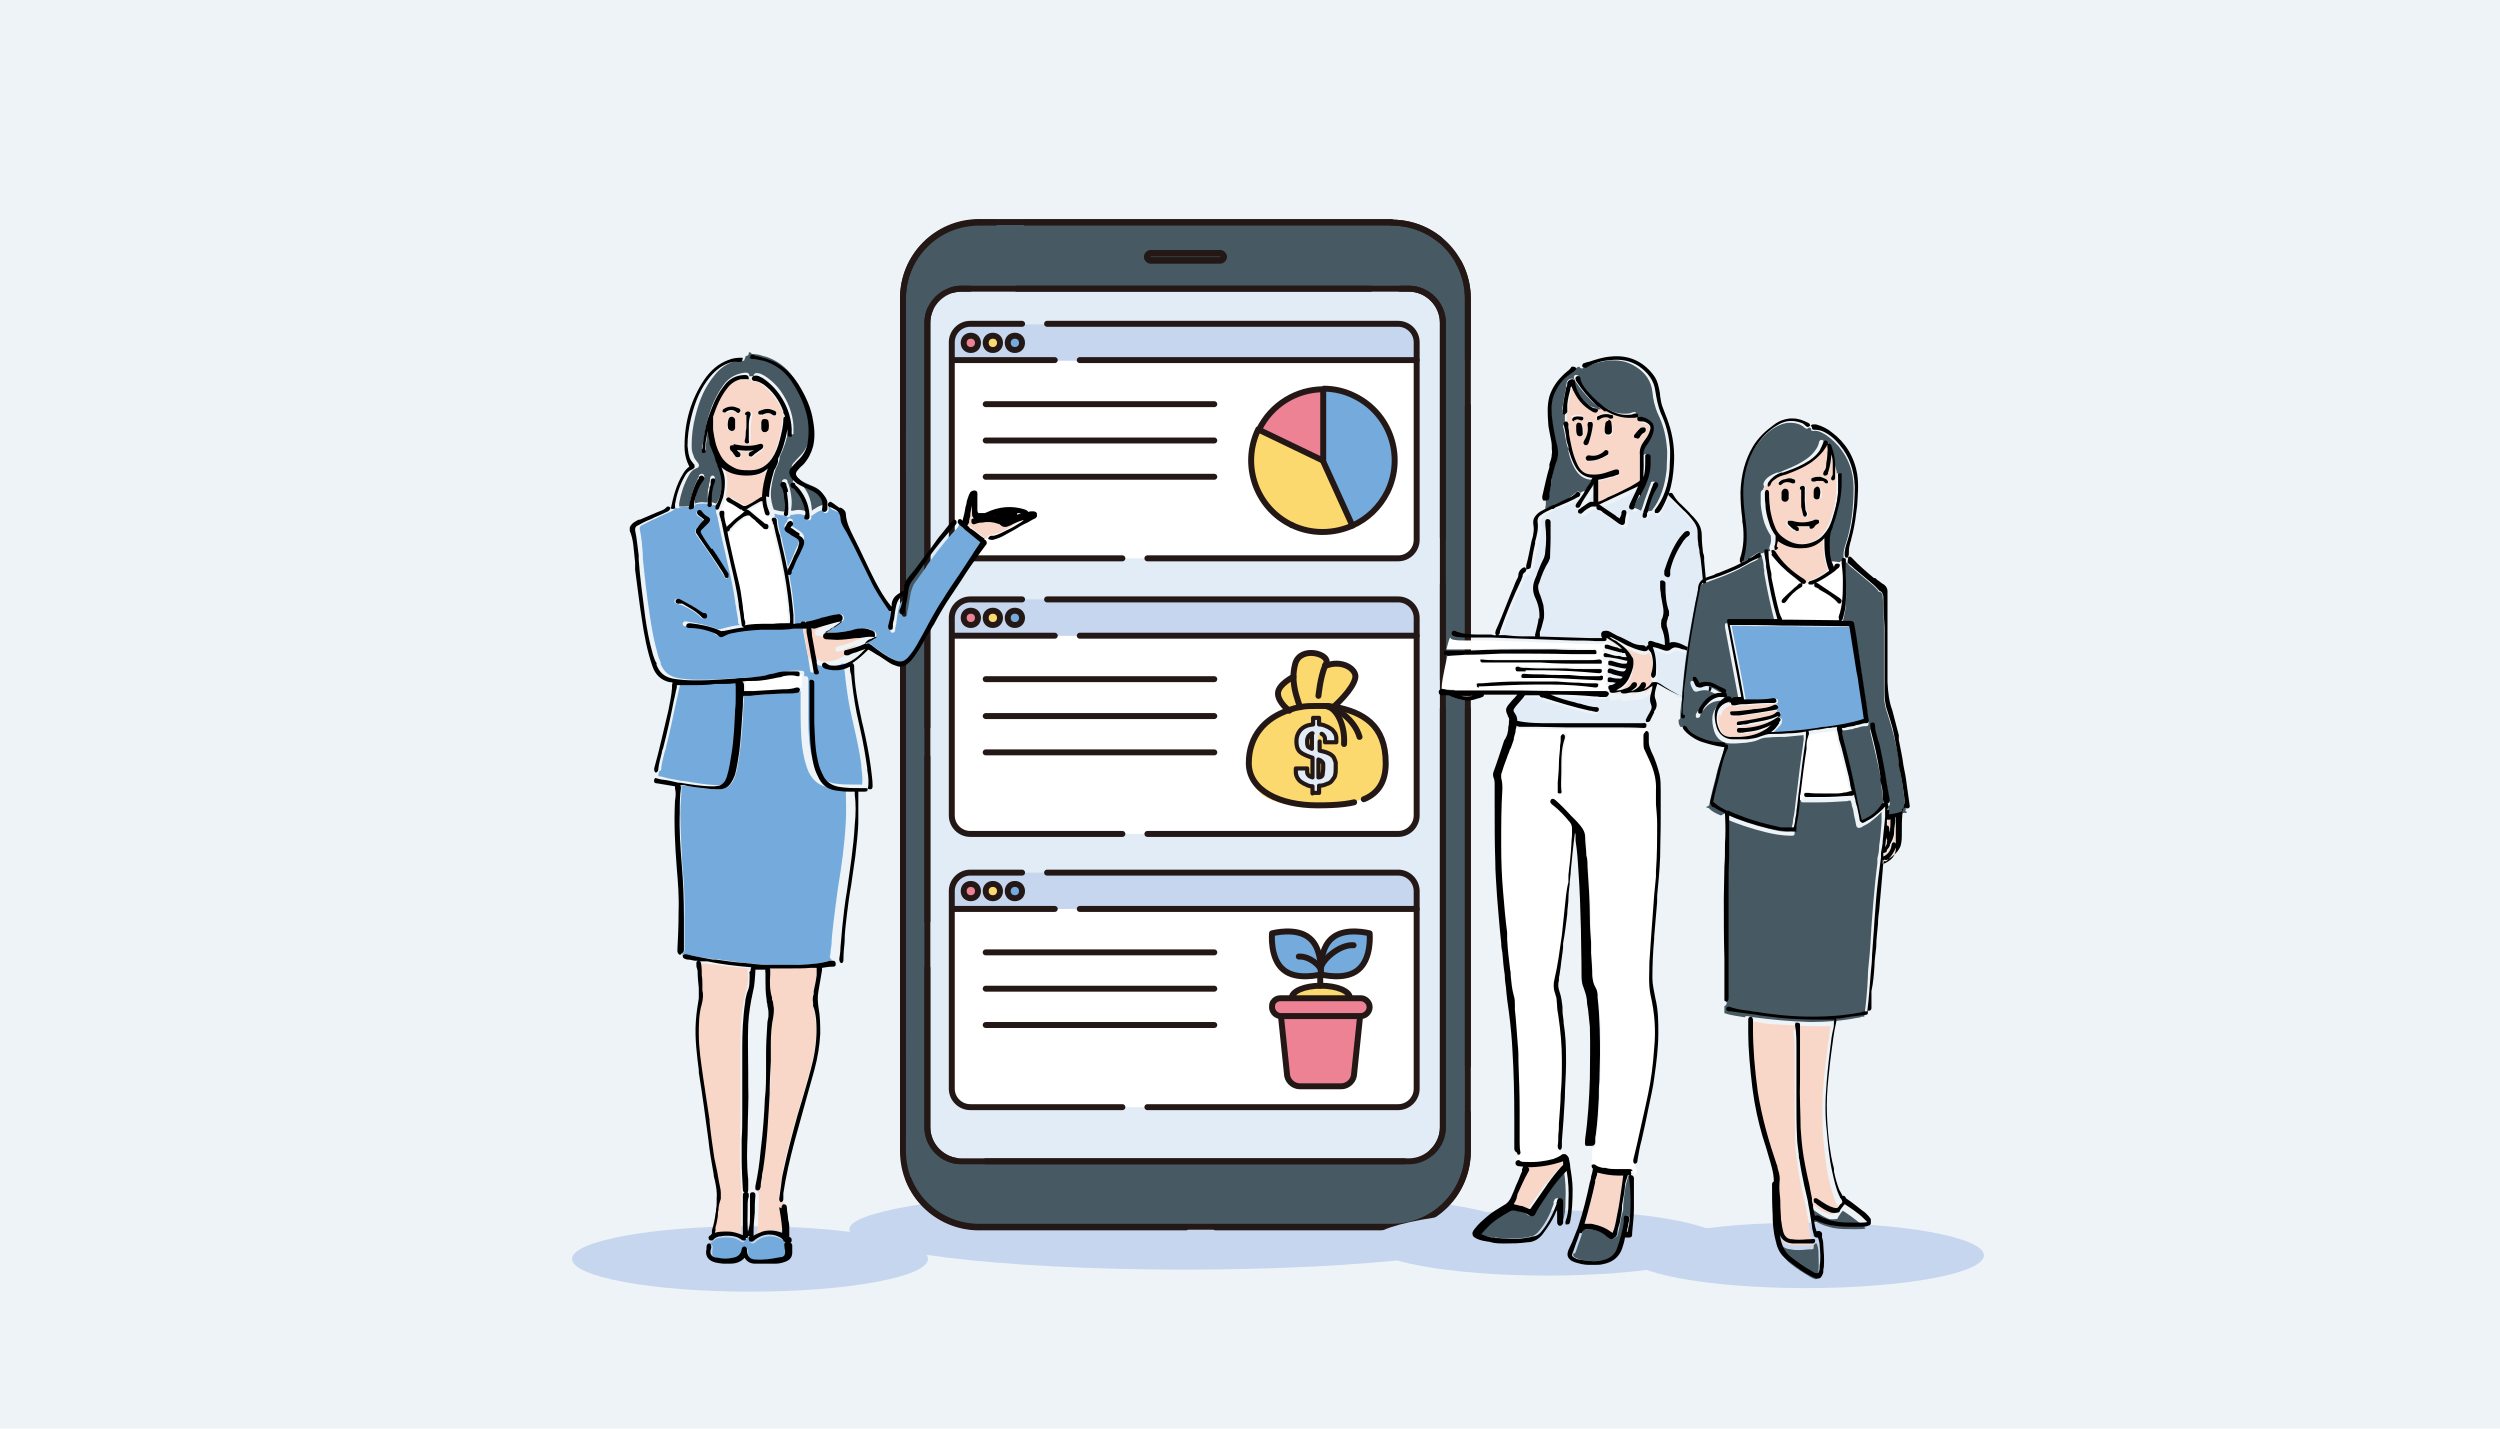 <svg xmlns="http://www.w3.org/2000/svg" viewBox="0 0 420 240"><defs><style>.cls-1{fill:#475963}.cls-3{fill:#fcd96f}.cls-10,.cls-4,.cls-5,.cls-6,.cls-7,.cls-8,.cls-9{stroke:#231815;stroke-linecap:round;stroke-linejoin:round}.cls-10,.cls-4,.cls-5,.cls-6,.cls-7,.cls-8{stroke-width:1px}.cls-4{stroke-dasharray:44.4 3.3}.cls-10,.cls-4,.cls-5,.cls-6,.cls-7,.cls-8,.cls-9{fill:none}.cls-5{stroke-dasharray:56.6 4.2}.cls-6{stroke-dasharray:70.3 5}.cls-13{fill:#fff}.cls-7,.cls-9{stroke-dasharray:33.2 1.7}.cls-14{fill:#e2ecf7}.cls-15{fill:#74abdc}.cls-16{fill:#c6d6ee}.cls-8{stroke-dasharray:36 1.8}.cls-18{fill:#f9d7c8}.cls-9{stroke-width:.7px}.cls-10{stroke-dasharray:77.2 4.2}.cls-19{fill:#ed8295}</style></defs><g id="_レイヤー_1" data-name="レイヤー_1"><path d="M0 0h420v240H0z" style="fill:#edf3f6"/><path d="M93 33h239v180H93z" style="fill:none"/><path d="M255.1 206.5c0 3.8-25.2 6.8-56.2 6.8s-56.2-3.1-56.2-6.8 25.2-6.8 56.2-6.8 56.2 3.1 56.2 6.8" class="cls-16"/><path d="M155.9 211.5c0 3-13.4 5.5-29.9 5.5s-29.9-2.5-29.9-5.5 13.4-5.5 29.9-5.5 29.9 2.5 29.9 5.5" class="cls-16"/><path d="M236.7 48.5c3.1 0 5.7 2.6 5.7 5.7v135.2c0 3.1-2.6 5.7-5.7 5.7h-75.2c-3.1 0-5.7-2.6-5.7-5.7V54.2c0-3.1 2.6-5.7 5.7-5.7z" class="cls-14"/><path d="M205 42.5c.3 0 .6.3.6.6s-.3.6-.6.6h-11.7c-.3 0-.6-.3-.6-.6s.3-.6.6-.6z" class="cls-1"/><path d="M233.8 37.3h-69.3c-7.1 0-12.8 5.7-12.8 12.8v143.2c0 7.1 5.7 12.8 12.8 12.8h69.3c7.1 0 12.8-5.7 12.8-12.8V50.2c0-7.1-5.7-12.8-12.8-12.8Zm-40.5 5.2H205c.3 0 .6.3.6.6s-.3.6-.6.6h-11.7c-.3 0-.6-.3-.6-.6s.3-.6.6-.6m43.4 152.6h-75.2c-3.1 0-5.7-2.6-5.7-5.7V54.2c0-3.1 2.6-5.7 5.7-5.7h75.2c3.1 0 5.7 2.6 5.7 5.7v135.2c0 3.1-2.6 5.7-5.7 5.7" style="fill:#475963;stroke-dasharray:110.9 7.9;stroke:#231815;stroke-linecap:round;stroke-linejoin:round;stroke-width:1px"/><path d="M246.6 189.4V50.2c0-7.1-5.7-12.8-12.8-12.8h-69.3c-7.1 0-12.8 5.7-12.8 12.8v143.2c0 7.1 5.7 12.8 12.8 12.8h69.3c7.1 0 12.8-5.7 12.8-12.8z" class="cls-6"/><path d="M242.4 189.4V54.2c0-3.1-2.6-5.7-5.7-5.7h-75.2c-3.1 0-5.7 2.6-5.7 5.7v135.2c0 3.1 2.6 5.7 5.7 5.7h75.2c3.1 0 5.7-2.6 5.7-5.7M192.7 43.2c0 .3.3.6.6.6H205c.3 0 .6-.3.6-.6s-.3-.6-.6-.6h-11.7c-.3 0-.6.3-.6.6" class="cls-6"/><path d="M238 60.5v30.2c0 1.7-1.4 3.1-3.1 3.1H163c-1.7 0-3.1-1.4-3.1-3.1V60.5h78Z" class="cls-13"/><path d="M170.5 56.4c.7 0 1.2.5 1.2 1.2s-.5 1.2-1.2 1.2-1.2-.5-1.2-1.2.5-1.2 1.2-1.2" class="cls-15"/><path d="M164.3 57.6c0-.7-.5-1.2-1.2-1.2s-1.2.5-1.2 1.2.5 1.2 1.2 1.2 1.2-.5 1.2-1.2m3.7 0c0-.7-.5-1.2-1.2-1.2s-1.2.5-1.2 1.2.5 1.2 1.2 1.2 1.2-.5 1.2-1.2m2.5-1.2c-.7 0-1.2.5-1.2 1.2s.5 1.2 1.2 1.2 1.2-.5 1.2-1.2-.5-1.2-1.2-1.2m67.5 1.2v3h-78v-3c0-1.7 1.4-3.1 3.1-3.1H235c1.7 0 3.1 1.4 3.1 3.1Z" class="cls-16"/><path d="M163.1 56.4c.7 0 1.2.5 1.2 1.2s-.5 1.2-1.2 1.2-1.2-.5-1.2-1.2.5-1.2 1.2-1.2" class="cls-19"/><path d="M166.8 56.4c.7 0 1.2.5 1.2 1.2s-.5 1.2-1.2 1.2-1.2-.5-1.2-1.2.5-1.2 1.2-1.2" class="cls-3"/><path d="M238 60.5v30.2c0 1.7-1.4 3.1-3.1 3.1H163c-1.7 0-3.1-1.4-3.1-3.1V57.5c0-1.7 1.4-3.1 3.1-3.1h71.9c1.7 0 3.1 1.4 3.1 3.1z" class="cls-10"/><path d="M238 60.5h-78m4.3-2.9c0-.7-.5-1.2-1.2-1.2s-1.2.5-1.2 1.2.5 1.2 1.2 1.2 1.2-.5 1.2-1.2m3.7 0c0-.7-.5-1.2-1.2-1.2s-1.2.5-1.2 1.2.5 1.2 1.2 1.2 1.2-.5 1.2-1.2m3.7 0c0-.7-.5-1.2-1.2-1.2s-1.2.5-1.2 1.2.5 1.2 1.2 1.2 1.2-.5 1.2-1.2" class="cls-5"/><path d="M131.1 202c-.3-.1-.4-.4-.3-.6l.3-2.1c.1-.8.3-1.6.4-2.5.6-3.3 1.6-6.6 2.4-9.5l.9-3c.6-2 1.2-4.1 1.7-6.2.6-2.3.7-4.6.5-6.9 0-.7-.2-1.5-.4-2.2v-.5q-.3-.75 0-1.5v-.5q.45-1.35.6-2.7v-1.2h-1c-1.1 0-2.3.1-3.5.1h-3.4s.1.2.1.4v.6c-.2 1.3-.1 2.7.2 3.9v.3c.1.3.2.6.3.8.2.8.1 1.5 0 2.2-.3 1.5-.4 3-.4 4.4v3c0 1.8 0 3.7-.2 5.5-.2 3.5-.4 8.1-1.1 12.7 0 .4-.1.9-.2 1.3 0 .5-.1 1-.2 1.5 0 .3 0 .7-.5.7v.3c.1 0 .2.2.2.4v.2c0 1-.1 1.9-.1 2.8 0 1 0 2.1-.2 3.2v.7c.4-.3 1-.5 1.5-.7 1.1-.3 2.1-.3 3.3.2v-.7c-.1-1.3-.3-2.6-.5-3.7 0-.1 0-.4.3-.7v-.1Zm-5.1-39.3c-2.5-.2-5-.5-7.4-.8h-1.2c.1 0 .2.1.2.3 0 .6 0 1.3.1 1.9v2.5c.1.8 0 1.5-.1 2.3-.5 1.7-.5 3.4-.5 5 0 2.4.4 4.9.7 7.1.1.9.3 1.8.4 2.7.2 1.5.5 3 .6 4.6v.3c.3 2 .6 4.1.9 6.1.1.8.3 1.6.5 2.4.1.6.2 1.1.3 1.7l.3 1.8v1c-.3.6-.3 1.3-.4 1.9 0 .3 0 .7-.1 1-.1.6-.2 1.3-.3 1.9v.6c-.1.1-.2.2-.2.3.6-.2 1.3-.2 2.1-.2h.1c.9 0 1.7.3 2.5.6v-6.6c0-.1 0-.4.3-.6-.3 0-.3-.4-.3-.5 0-1.7-.2-3.5-.2-5.3v-3.1c0-1.4.1-2.7.1-4.1v-11.4c0-2.3 0-5 .5-7.6 0-.5.2-1 .3-1.5s.3-1.1.4-1.6c0-.5.2-1.2 0-1.9v-.3c0-.1 0-.2.1-.3Z" class="cls-18"/><path d="M139.5 160.5c0-.6.1-1.3.2-1.9 0-1.1.2-2.3.3-3.4.2-1.9.5-3.9.8-6.2.6-3.5 1.1-7.2 1.3-11 .1-2 0-3.6 0-5.1v-.5h-.9c-.9 0-1.6-.1-2.3-.2-1.4-.3-2.3-1.1-3-2.4-.6-1.3-.9-2.8-1.1-4.1-.3-2.3-.3-4.7-.3-7v-2.9c0 .2 0 .3-.1.4-.1.2-.4.2-.5.2h-2.2c-2.1.2-3.9.3-5.5.5H125c0 .6-.1 1.2-.1 1.7-.1 2.7-.3 5.2-.6 7.7-.2 1.4-.4 2.6-.7 3.8-.2.7-.5 1.3-.9 1.7-.4.5-1 .7-1.8.8h-.4c-1.1 0-2.2-.1-3.2-.3-.8-.1-1.5-.2-2.3-.3h-.6c.1.1.1.3.1.4 0 1.3-.2 2.6-.2 4.2 0 2.8.2 5.7.3 8.2.3 3.4.5 6.4.4 9.5v5.3c0 .3-.2.4-.3.5h-.1c-.1 0 0 0 0 0v.4c.1-.2.4-.3.6-.2 1.4.4 3 .6 4.4.8h.5c2.1.3 3.6.5 5.1.7 1.1.1 2.4.2 3.8.3 2 .1 3.6.1 5.1 0 2 0 3.6-.2 5.2-.7h.4v-.2c-.3-.2-.3-.5-.3-.7Z" class="cls-15"/><path d="M120.5 85.5c0-.1-.1-.3 0-.5-.3-.1-.5-.2-.8-.2 0 .2-.2.3-.4.3-.3 0-.4-.4-.4-.5h-.5c-.6 0-1.2 0-1.7.2v.1c0 .1 0 .4-.3.5h-.1s-.3 0-.4-.3c-.4 0-.9.1-1.3.1h-.4c-.1.2-.2.2-.4.2s-.3-.1-.4-.2c0 .4-.4.6-.6.7-.7.3-1.3.6-2 .9l-.6.3c-.8.3-1.6.8-2.3 1.1-.4.2-.5.4-.4.8.3 1.4.4 2.8.5 4.2v.7c.3 2.8.6 5.9 1.2 9.7.3 2.1.7 4.2 1.3 6.3.1.5.3.9.5 1.4v.3c.6 1.3 1.4 2 2.8 2.3 1.1.2 2.2.3 3.7.3h.9c2 0 4-.2 5.9-.3.6 0 1.1 0 1.7-.1 1 0 2.2-.2 3.3-.4.4 0 .9-.2 1.3-.3.7-.2 1.4-.3 2.1-.4.6 0 1.3-.1 1.9 0 .2 0 .4 0 .5.2v.7h.2c.5 0 .5.4.5.6v6.6c0 2.1.1 4.3.6 6.4.2 1 .5 1.9 1 2.7.5.9 1.4 1.4 2.6 1.7 1.2.2 2.3.2 3.4.2h1c.2 0 .3 0 .4.1.2-1 0-2.1-.1-3.1v-.3c-.3-2.3-.8-4.5-1.3-6.7l-.6-2.7c-.4-2.1-.7-4.3-.9-6.3 0-.3-.1-.7-.2-1v-.4c-.4.2-.9.4-1.4.5-.4 0-.8.1-1.2.1s-.9 0-1.4-.2c-.2 0-.5-.2-.7-.6v-.1c-.1 0-.3-.1-.4-.1 0 .5.1 1 .3 1.4v.5s-.2.1-.3.1h-.2c-.3-.1-.3-.3-.3-.4-.2-1.3-.4-2.7-.7-4-.2-.9-.3-1.8-.5-2.7v-.6h-2.1c-1.1 0-2.2.1-3.3.2h-2.3c-1.9.1-3.4.3-4.9.6-.5.1-.9.3-1.3.5-.3.2-.6.2-.8 0-.5-.5-1.1-.7-1.8-.9-.9-.3-2-.5-3.2-.5-.2 0-.3 0-.4-.1 0 0-.1-.2-.1-.3 0-.3.3-.5.6-.4 1.8.3 3.6.6 5.2 1.3h.5c1.1-.3 2.2-.6 3.4-.7-.2 0-.4-.2-.4-.5 0-.7-.2-1.4-.3-2.1 0-.5-.2-.9-.2-1.4-.3-2.2-.8-4.4-1.3-6.5-.1-.6-.3-1.2-.4-1.8-.2-.9-.4-1.8-.6-2.6-.2-1-.4-1.9-.6-2.9 0-.1 0-.3-.1-.4 0-.2-.1-.4-.2-.7v-.5c.1-.1.3-.2.5-.2-.3 0-.4-.2-.4-.2Zm-2.2 18.4h-.2c-.2 0-.3-.1-.4-.2-.9-1-2.2-1.6-3.3-2.1h-.3c0-.2-.1-.2-.2-.2h-.2c-.2 0-.4-.2-.4-.4s.2-.4.4-.4h.2c1.3.6 2.5 1.2 3.6 2 .2.2.4.3.6.4.2 0 .3.3.3.5s-.1.3-.3.4Zm2.8-9.3c.4.6.8 1.3 1.2 1.9.1.2.1.4 0 .5 0 .1-.2.2-.3.2s-.3-.1-.4-.4c0-.2-.1-.3-.2-.4-1.2-1.9-2.4-3.8-3.9-5.8 0 0-.1-.2-.2-.3-.1-.2-.3-.3-.4-.6 0-.1-.1-.2-.1-.4s0-.4.3-.6l.2-.3c.3-.3.6-.6.9-1-.3-.3-.6-.5-.9-.7-.1 0-.3-.2-.3-.5 0-.2.1-.4.3-.4.3 0 .5.1.5.2.3.4.7.6 1 .9.2.2.3.3.4.5 0 .2 0 .4-.3.6l-.3.3-.9.9c-.1.2-.1.3 0 .5.5.9 1.1 1.8 1.7 2.6q.75 1.35 1.5 2.4Zm14.5-7.6" class="cls-15"/><path d="M146.1 108.2c.2 0 .3 0 .4.2 1.4 1.1 2.6 1.9 4 2.6.9.4 1.4.3 2.2-.4.6-.6 1.1-1.4 1.5-2.1.7-1.1 1.5-2.6 2.3-4.2.5-1.1 1.2-2.2 2.1-3.5 1-1.5 2-2.9 2.9-4.4l2.1-3.2c.4-.7.9-1.3 1.3-2-.7-.7-1.4-1.2-2.2-1.8-.3-.2-.6-.5-.9-.7-.2-.3-.5-.5-.7-.7v.2c0 .1-.1.2-.2.4-1.5 1.6-3 3.4-4.6 5.6-.3.4-.6.8-.8 1.2-.6.8-1.2 1.7-1.8 2.5-.3.4-.5 1-.7 1.7-.1.8-.3 1.6-.4 2.4l-.2.9v.3c0 .2-.2.4-.4.4h-.2c-.2 0-.2-.2-.3-.3v-.4c.3-.7.5-1.5.6-2.3-.6.3-1 .8-1.1 1.5-.2.8-.3 1.6-.4 2.4 0 .3-.1.7-.2 1v.3c0 .4-.3.5-.4.5h-.1c-.1 0-.4-.1-.3-.6.2-.8.3-1.6.5-2.4v-.2c-.3 0-.4-.2-.5-.3-1-1.4-2.2-3.1-3-5-.9-1.9-1.8-3.8-2.8-5.7-.4-.8-.8-1.5-1.2-2.3l-.2-.3c-.3-.7-.7-1.3-.8-2.1 0-.8-.4-1.2-1.1-1.5-.1 0-.2-.1-.4-.2 0 0-.2 0-.3-.1-.2-.1-.4-.3-.4-.5v-.2s-.1 0-.2-.1v.9c0 .4-.3.5-.5.5-.1 0-.2 0-.3-.1 0 0-.1-.2-.1-.4-.5 0-1 .3-1.4.6-.2.1-.4.3-.6.4v.1c0 .2 0 .5-.3.6h-.2c-.1 0-.2 0-.3-.1-.2-.2-.1-.4 0-.6-.8-.4-1.6-.4-2.4-.2h-.3v.1c-.1.2-.3.3-.4.3s-.2 0-.3-.2v-.1c-.7 0-1.3-.1-2-.3 0 .2.2.5-.1.7.4-.1.6 0 .7.4 0 .7.2 1.5.4 2.2 0 .2.1.5.2.7l.2 1c.5 2.1 1 4.3 1.3 6.4.3 1.6.5 3.4.7 5.6v1.5h.2c.3 0 .5-.1.8-.1h.2c0-.2.3-.3.5-.3 0 0 .2 0 .3.2.1-.1.3-.2.4-.2.7 0 1.4-.3 2-.5.2 0 .5-.2.7-.2.7-.2 1.5-.4 2.3-.5.4 0 .7 0 .8.3.2.4 0 .8-.2.9-.4.4-.8.6-1.2.9-.2 0-.3.2-.5.3s-.4.3-.6.4c-.1 0-.3.2-.4.2h-.1c.5 0 .9.2 1.4.1 1.1 0 2.1-.3 3.1-.4.5 0 1-.2 1.4-.3.7-.1 1.4 0 2 .3.2 0 .3.2.5.3.1.2.2.4.1.6 0 .2-.2.3-.4.4-.2 0-.3.1-.5.2-.3.1-.5.4-.8.7.1.1.2.2.4.3.1-.2.2-.3.4-.3Zm-11.2-16.7c-.2.4-.4.9-.6 1.3-.4.8-.7 1.6-1.1 2.4 0 .1 0 .3-.1.4v.2s-.2.3-.5.4c-.3 0-.4-.2-.4-.5 0-.1 0-.2.1-.3.4-.8.8-1.6 1.1-2.4.2-.5.4-1 .7-1.5v-.1c.3-.8.2-1-.5-1.5-.2-.1-.5-.3-.7-.4s-.4-.2-.6-.4c-.3-.2-.5-.4-.5-.6s0-.4.3-.7c0 0 .2-.2.2-.4.1-.3.4-.4.7-.2.1 0 .2.2.2.3s0 .3-.1.4l-.3.3s.2.1.3.2c.5.3.9.6 1.2.8.8.5 1 1.1.6 1.9Zm-15.2 118.4c-.1.6 0 1 0 1.2.2.2.5.4 1.1.5.8.1 1.6 0 2.5 0 .8-.1 1.3-.6 1.5-1.4 0-.4.4-.5.5-.5.3 0 .4.3.4.6 0 .5 0 .8.3 1.1.2.3.6.4 1.1.5 1.4 0 2.7 0 4.2-.4h.2c.5-.2.7-.5.6-1.1 0-.2 0-.4-.1-.5v-.7l.2-.2c-.2 0-.3-.1-.4-.3s-.3-.3-.5-.5c-.6-.3-1.3-.5-1.9-.5-.9 0-1.8.3-2.5 1-.1.1-.3.3-.6.2s-.3-.3-.3-.5v-.2l.2-.2h-.1c-.1 0 0 0 0 0-.2 0-.3-.1-.3-.2h-.3c0 .1 0 .3-.1.4 0 0-.2.1-.3.1v.2s-.1.2-.2.2v-.2.2s-.2 0-.4-.1c-.7-.5-1.4-.7-2.3-.7s-.8 0-1.2.1h-.1c-.3 0-.5.1-.7.2s-.4.3-.6.5h-.2v.4h.1c.3.2.3.6.2.7Z" class="cls-15"/><path d="M166.6 89.8h.4c.8-.2 1.5-.6 2.1-.9.8-.5 1.7-1 2.5-1.4l.4-.3h-.2c-.7.2-1.5.5-2.1.8h-.1c-.6.3-1 .3-1.4 0-.2-.1-.3-.2-.5-.3-.8-.4-1.6-.5-2.7-.3h-.2q-.45 0-.9.3c-.3.1-.6 0-.7-.3V87c.1-.2.3-.2.4-.2q-.3-.45-.3-.9v-1.3c-.2.6-.2 1.2-.3 1.8 0 .4-.1.7-.2 1.1 0 .1 0 .3-.3.5l.5.5h.1c.7.7 1.5 1.3 2.3 1.9h.5c0-.3.2-.5.6-.5Z" class="cls-18"/><path d="M112 130.7c.8.2 1.7.3 2.5.5h.3c1.8.3 3.6.6 5.4.7h.2c.4 0 .7 0 .9-.1.8-.2 1.1-.9 1.3-1.5.4-1.3.6-2.6.8-3.9.3-2.4.5-4.9.6-7.4 0-.7 0-1.4.1-2.1v-2.3h.1-.4c-.7 0-1.4 0-2.1.1h-1.1c-1.3 0-2.6.2-3.8.2h-2.6v.4c-.2.7-.3 1.5-.5 2.2-.6 2.6-1.1 5.4-1.8 8 0 .2-.1.5-.2.7-.2.9-.5 1.8-.6 2.7v.1c0 .2 0 .5-.4.6 0 .3-.1.5-.1.8.5 0 .9.2 1.4.3" class="cls-15"/><path d="M125 60.6h-.3c-.4-.1-.9 0-1.3.1-1.3.4-2.4 1.1-3.4 2.4-1.5 1.8-2.5 4-3.2 6.9-.4 1.6-.6 3.2-.6 4.7 0 .6 0 1.2.3 1.8.1.5.4.8.7 1.2.1.1.3.4.2.6 0 .2-.2.3-.5.4q-.75.3-1.2 1.2c-.8 1.4-1.3 3-1.6 4.6v.6h.4c.4 0 .9 0 1.3-.1.3-1.6.7-3.1 1.4-4.5 0-.1.1-.2.2-.4v-.2c.2-.3.4-.3.5-.3s.3 0 .4.3 0 .4-.1.5c-.9 1.1-1.2 2.3-1.5 3.7v.5q-.15 0 0 0c.6-.2 1.1-.3 1.7-.2h.5v-1c0-.6 0-1.2.2-1.7v-.3c.1-.3.2-.7.2-1 0-.2.1-.4.3-.5.2 0 .3 0 .4.1 0 .1.2.3 0 .5-.3.6-.4 1.3-.5 2v.3c-.1.4-.2 1 0 1.6.3 0 .5.1.8.2.5-.6.7-1.4.9-2.2.3-1.5.1-3-.6-4.6v-.2c-.1-.2-.2-.4-.3-.7-.1-.4-.3-.8-.4-1.2-.2-.5-.4-1-.5-1.5v-.5c-.2-.6-.3-1.1-.4-1.7-.2.9-.3 1.8-.4 2.7v.9s-.1.1-.3.1-.3 0-.3-.1c0 0-.1-.2 0-.4 0-.4.1-.8.2-1.1.2-1.4.4-2.8.8-4.1.5-1.7 1.3-3.6 2.6-5.4.9-1.2 2.2-1.9 3.7-2q.6 0 .6.6h.7c0-.4.3-.6.7-.5.4 0 .7.2 1.1.4 1.4.9 2.6 2.1 3.5 3.8.8 1.4 1.3 3 1.4 4.7v1.3s-.1.1-.3.1-.3 0-.3-.1c-.1-.1-.1-.3-.1-.4v-1.1.3c-.4 2.1-.9 3.6-1.6 5h-.2.2c0 .6-.2 1-.4 1.5l-.3.6c-.5 1.6-.8 3-.8 4.3 0 .8.2 1.7.5 2.5.7.2 1.3.4 2 .3v-.2c.4-.9.3-1.8 0-2.7v-.4c0-.5-.2-1-.5-1.4 0-.1-.1-.2-.1-.4q0-.15.3-.3c.3 0 .5 0 .6.3v.2c.2.3.3.7.4 1.1.3 1.3.4 2.4.2 3.5v.2h.3c.8-.2 1.6-.2 2.4.2v-1.1q-.45-1.8-1.5-3c-.2-.2-.4-.4-.6-.5-.2 0-.4-.3-.3-.5 0-.2.1-.3.3-.4.3 0 .5.1.5.2 0 0 .1.2.2.2 1.4 1.3 2.1 2.9 2.2 4.9.2-.2.4-.3.6-.4.4-.3.9-.5 1.4-.6v-1.3c-.3-.8-.8-1.4-1.8-1.8-.9-.4-1.6-.7-2.3-1.1-.4-.2-.8-.6-1.1-1.1s-.3-1.1 0-1.6c.3-.3.6-.7 1-1.1.9-.8 1.5-1.9 1.8-3.2.2-1.2.2-2.5 0-3.8-.4-2.2-1.3-4.3-2.7-6.4-1.2-1.7-2.8-2.9-4.7-3.5h-.1c-.6-.2-1.2-.4-1.8-.4-.2 0-.5 0-.6-.3h-.3c0 .2 0 .6-.5.6Z" class="cls-1"/><path d="M134.2 113.5c-.7-.1-1.3-.1-2.3 0-.3 0-.6.1-.8.2q-2.1.45-4.2.6h-.2c-.6 0-1.2 0-1.7.1.3.2.3.6.3.8v.8h1.6c1.7 0 3.3-.2 4.9-.3h.3c.7 0 1.3-.1 2-.3h.2c.1 0 .3 0 .4.3V114c0-.2 0-.4.1-.5v-.1h-.4Zm-4.8-26.7c-.3 0-.5-.3-.5-.4-.2-.7-.4-1.3-.4-2h-.3c-.4.2-.7.4-1.1.6s-.8.5-1.3.7c.2 0 .3 0 .5.2.8.6 1.5 1.3 2.3 1.9.2.2.3.3.5.3s.3.2.4.4c0 .2-.1.4-.3.5h-.2c-.1 0-.3 0-.4-.2-.3-.4-.8-.7-1.2-1.1-.1 0-.2-.2-.3-.3-.2-.2-.5-.4-.8-.5h-.2c0-.2-.1-.2-.2-.2-.3 0-.5.2-.8.4-.6.4-1.2 1-1.8 1.6-.1.1-.2.2-.3.4-.1.3-.3.3-.4.3h-.2c-.2-.1-.2-.2-.2-.3 0 0 0-.2.2-.4.2-.1.3-.3.4-.4.5-.5 1-1 1.6-1.4l.4-.3c.2-.2.5-.4.7-.6h.1c-.2 0-.4 0-.6-.1h-.2c-.6-.6-1.3-1-2-1.4-.2 0-.3-.3-.4-.5v-.1c-.1-.1-.3-.2-.4-.3l-.6 1.6c0 .2-.1.4-.3.5v.1h.1c.2.1.2.3.2.4 0 .6 0 1.1.2 1.7 0 .3.1.5.2.8.3 1.9.8 3.8 1.2 5.7.3 1.2.6 2.5.9 3.8.3 1.2.4 2.5.6 3.7 0 .6.2 1.1.2 1.7 0 .3.1.6.2.9v.4c0 .1-.2.2-.3.2 1.3-.2 2.7-.2 4.1-.3h.9c.8 0 1.6 0 2.4-.1h.4c0-.7 0-1.5-.1-2.2v-.3c-.3-3.1-.7-5.5-1.2-7.8-.4-1.6-.7-3.2-1.1-4.8l-.3-1.4c0-.2-.1-.3-.2-.5-.1-.4 0-.6 0-.7h-.1Z" class="cls-13"/><path d="M136.7 111c0-.1.2-.4.4-.4s.2 0 .4.2.5.3.7.3q1.2.15 2.4-.3c1.4-.5 2.4-1.5 3.4-2.5-.5.2-1.1.4-1.6.6-.4.2-.8.3-1.3.5 0 0-.2.1-.3.1s-.3 0-.4-.3v-.3c0-.2.3-.2.4-.3.8-.2 1.5-.4 2.3-.7.7-.3 1.4-.6 2.1-1 .2-.1.5-.2.7-.4-.2 0-.4-.1-.6-.1-.7 0-1.6 0-2.4.2h-.5c-.9.1-2 .3-3.2.3s-1.2 0-1.8-.1c-.1 0-.4 0-.5-.4 0-.4.2-.5.3-.6l.3-.2c.4-.2.8-.4 1.1-.7h.2c.5-.4 1-.7 1.3-1.1-.4 0-.8.1-1.2.2-1.1.3-2.3.6-3.4 1h-.3c-.1 0-.2 0-.3-.1 0 .3 0 .6.1.9v.3l.6 3.3.2 1v.2c.1 0 .3 0 .4.1Zm31.9-24.3c-.2 0-.3.1-.5.2.1 0 .3-.1.4-.2Zm2.3-.1c.2 0 .4-.1.6-.2-.2 0-.3-.1-.5-.1v.3Zm-3.8-.1c-.1 0-.2 0-.3.1h.2v-.2Zm-41.5-22.7c-.2.1-.4.2-.6 0h-.7c-.9.2-1.7.7-2.3 1.5-1.2 1.5-1.8 3.2-2.4 4.8v2.2c.2 1.3.4 2.7 1.1 4 .6 1 1.3 1.8 2.3 2.3.9.4 1.8.5 2.5.5h.4c1.5 0 2.7-.7 3.6-2 .6-.9 1-1.9 1.3-3.1s.6-2.3.6-3.5c0-.2.1-.4.3-.4 0-.2-.1-.4-.2-.6v-.3c-.8-1.9-1.9-3.4-3.4-4.5-.5-.4-1-.7-1.6-.6-.2 0-.4-.1-.4-.4h-.7v.1Zm-3.5 5.4c0 .1-.2.2-.3.2s-.2 0-.3-.1v-.2c0-.1.1-.2.2-.3.3-.2.8-.4 1.3-.4h.1c.4 0 .7.1 1.1.3.3.1.3.3.3.4s0 .2-.2.3h-.4c-.4-.4-1.1-.4-1.6-.1h-.1Zm.1 2.6c0-.5 0-1 .1-1.4.1-.3.3-.5.6-.4.2 0 .4.1.5.6v1.3c-.1.5-.4.5-.6.5-.4 0-.6-.3-.7-.6Zm6.9.4c0 .3-.3.4-.6.4h-.1c-.3 0-.5-.3-.5-.6v-1.1c0-.4.3-.5.5-.5.3 0 .6.2.6.4.1.5.1.9 0 1.4Zm-1.6-2.9c0-.1.2-.2.3-.2.3-.1.7-.3 1.2-.3h.1c.4 0 .8.1 1.1.3q.15 0 .3.3v.3c0 .1-.2.2-.3.2s-.2 0-.3-.1c-.2-.2-.5-.3-.8-.3s-.7.1-1 .3c-.2.1-.5.1-.6-.1v-.3Zm.2 5.5c.3 0 .5 0 .6.2 0 .2.1.4-.2.6-.2.2-.5.4-.7.5-.3.2-.6.4-.9.7 0 0-.2.1-.3.1s-.3 0-.3-.2v-.3q0-.15.3-.3l.6-.3h-2.9l.3.3c.1 0 .3.2.3.5 0 .2-.1.3-.3.4-.3 0-.5-.1-.6-.2l-.3-.4c-.2-.2-.4-.4-.5-.6 0 0-.3-.4 0-.7.2-.2.4-.2.6-.1 1.8.5 3.1.5 4.4 0Zm-1.5-5.6c.1 0 .2.3.2.5-.2.7-.2 1.4-.3 2.1v2.6s-.2.1-.3.1c-.2 0-.4-.2-.4-.4 0-.6.1-1.2.2-1.7v-1.3c0-.5.1-.9 0-1.4 0-.2 0-.4.2-.5h.5Zm-3.3 3" class="cls-18"/><path d="M123.1 83.7c.4.4 1 .6 1.5.9.2.1.4.2.7.4h.4c.7-.3 1.5-.8 2.4-1.4 0 0 .2-.1.3-.1 0-1.6.4-3.2 1-4.8-.2.2-.5.4-.8.6-.8.4-1.6.6-2.7.6-1.9 0-3.2-.4-4.3-1.4.2.5.4 1 .5 1.6.2 1.2 0 2.4-.2 3.3.2.1.3.2.4.4.2-.3.5-.3.7-.1Z" class="cls-18"/><path d="M125.8 60q.3.3.6.3c.6 0 1.2.2 1.8.3h.1c1.9.6 3.5 1.7 4.7 3.5 1.4 2.1 2.3 4.2 2.7 6.4.2 1.3.2 2.6 0 3.8-.2 1.3-.8 2.3-1.8 3.2-.4.4-.7.8-1 1.1-.4.5-.4 1 0 1.6.3.5.7.8 1.1 1.1.7.4 1.4.7 2.3 1.1q1.35.6 1.8 1.8c.1.4.1.8 0 1.3 0 .2 0 .3.1.4 0 0 .1.1.3.1.1 0 .4 0 .5-.5v-1.2c-.1-.5-.4-.9-.8-1.4-.6-.7-1.4-1.1-2.3-1.4q-.9-.3-1.8-1.2c-.5-.5-.5-.9 0-1.4.3-.4.6-.6.9-.9.8-.9 1.3-1.9 1.6-3 .3-1.3.3-2.7 0-4.3-.3-2.1-1.2-4.1-2.5-6.2-1-1.5-2.1-2.6-3.4-3.4-1.2-.7-2.5-1-3.6-1.3-.2 0-.3 0-.4-.2h-.4s-.2 0-.2.1c0 0-.1.2 0 .4Zm48.4 26.3c0-.2-.3-.4-.6-.4h-.1c-.3 0-.5 0-.8.1 0-.2-.3-.3-.5-.4-2.2-.7-4.4-.5-6.5.5 0 0-.1 0-.2.1h-.9c-.3 0-.3 0-.4-.4v-2.9c0-.4-.3-.5-.5-.5-.3 0-.6.2-.7.3 0 .1-.1.2-.2.4-.2.5-.3.9-.4 1.2 0 .3-.1.6-.2.9-.1.8-.3 1.5-.5 2.3 0 0-.2-.3-.4-.3s-.4.1-.4.5v.1c.2.3.4.5.7.7.3.3.6.6.9.8.7.6 1.5 1.2 2.2 1.8-.4.7-.9 1.3-1.3 2l-2.1 3.2c-1 1.5-2 2.9-2.9 4.4-.9 1.3-1.5 2.5-2.1 3.5-.8 1.5-1.6 3-2.3 4.2q-.6 1.05-1.5 2.1c-.7.7-1.3.8-2.2.4-1.4-.6-2.6-1.5-4-2.6-.1 0-.3-.2-.4-.2s-.3 0-.4.3v.1c0 .4.3.6.5.7.6.3 1.1.7 1.7 1l.9.6c.6.4 1.1.8 1.8 1 .3.1.5.2.8.2.5 0 1-.2 1.4-.6.4-.3.7-.7 1-1.1.8-1.1 1.5-2.3 2.1-3.5l.4-.6c.3-.4.5-.9.8-1.3.9-1.7 1.9-3.4 3-5 .5-.8 1.1-1.6 1.6-2.4 1-1.6 2.1-3.2 3.2-4.7l.3-.4c.2-.3.4-.5.6-.8.3-.3.2-.7-.1-.9h-.1v-.2c-.8-.5-1.5-1.2-2.3-1.7h-.1c-.2-.3-.3-.4-.5-.5.2-.2.2-.4.3-.5 0-.4.1-.7.2-1.1 0-.6.2-1.2.3-1.8v1.3c0 .3 0 .6.3.9-.1 0-.3 0-.4.2v.4c0 .3.4.5.7.3.3-.1.6-.2.9-.2h.2c1-.2 1.9-.1 2.7.2.2 0 .4.2.5.3.4.3.9.3 1.4 0h.1q1.05-.6 2.1-.9h.2l-.4.3c-.8.5-1.6 1-2.5 1.4-.6.3-1.3.7-2.1.9h-.4c-.3 0-.5.2-.6.5.2.2.5.2.8.2.8-.2 1.5-.5 2-.8.6-.3 1.2-.7 1.8-1 .6-.4 1.3-.8 2-1.1.4-.2.8-.5 1.3-.7.3-.2.4-.4.3-.7Zm-3.2-.1c.2 0 .4 0 .5.1-.2 0-.4.1-.6.2v-.3Zm-2.4.5c-.1 0-.3.1-.4.2.2 0 .3-.2.5-.2Zm-1.5-.2v.2h-.2s.2 0 .3-.1Zm-27.3 74.9h-.4c-1.6.5-3.2.6-5.2.7h-5.1c-1.5 0-2.7-.2-3.8-.3-1.5-.1-3.1-.3-5.1-.6h-.5c-1.5-.3-3-.5-4.4-.9-.3 0-.5 0-.6.2v.1c0 .5.5.5.7.6.4 0 .9.1 1.3.2h.5c-.3.2-.2.5-.2.7v.3c.1.3.2.6.2.8 0 .9.1 1.8.2 2.8v1.7c-.2 1.2-.4 2.4-.5 3.9-.2 2.9.2 5.8.5 8.2v.4c.6 3.7 1.1 7.4 1.6 11.2.2 1.9.5 3.7.9 5.9 0 .3.1.7.2 1 .2 1 .4 2 .3 3v.5c0 .4 0 .9-.1 1.3 0 .3 0 .5-.1.8-.1.9-.3 1.9-.6 2.8v.6h-.1c0 .2-.2.3-.3.3-.2.2-.2.4-.1.6 0 .1.2.2.4.2h.2c.2-.2.4-.4.6-.5s.5-.2.7-.2h.1c.4-.1.8-.1 1.2-.1.9 0 1.7.2 2.3.7.1.1.3.1.4.1v-.2.2h.1s.2 0 .2-.2v-.2c.1 0 .2 0 .3-.1s.1-.3.1-.4c-.2-1.6-.1-3.1-.1-4.8 0-.6 0-1.2.2-1.7 0-.2 0-.4-.1-.6h-.2.1c0-.1.1-.3.1-.5v-1.7c-.3-2.7-.2-5.3-.1-7.7 0-2.7.2-5.5.1-8.3V180c0-2.6-.1-5.3 0-7.9.1-1.9.4-3.7.8-5.5.3-1.1.3-2.2.4-3.3v-.4h1.7c0 .1-.1.3 0 .5v1.2c0 1.1 0 2.2.2 3.4 0 .2 0 .4.1.6 0 .5.2.9.2 1.4v.8c-.1.5-.2.9-.2 1.4-.1 1.6-.2 3.2-.2 4.7v2.6c0 1.7 0 3.4-.2 5.1-.1 2.4-.3 5.5-.7 8.6-.2 2.3-.5 4.2-.9 6.1v.5s.2.2.3.2h.1c.4 0 .4-.4.5-.6 0-.6.1-1.1.2-1.6 0-.4.1-.9.2-1.3.7-4.6.9-9.2 1.1-12.7 0-1.8.1-3.7.2-5.5v-3c0-1.4.1-3 .4-4.4.1-.7.2-1.4 0-2.2 0-.3-.1-.6-.2-.8v-.3c-.4-1.3-.4-2.6-.3-3.9v-.6c0-.2 0-.3-.1-.4h3.4c1.2 0 2.4 0 3.5-.1h1v1.2c-.1.9-.3 1.8-.5 2.7v.5c-.2.5-.2 1-.1 1.5v.5c.3.7.4 1.4.5 2.2.2 2.3 0 4.6-.5 6.9-.5 2.1-1.1 4.2-1.7 6.2l-.9 3c-.8 2.9-1.7 6.2-2.4 9.5-.2.8-.3 1.6-.4 2.5l-.3 2.1c0 .2 0 .4.3.6.3-.1.4-.3.4-.6v-.9c.4-2.8 1.1-5.8 1.9-8.8.7-2.5 1.4-5.1 2.1-7.6.4-1.4.8-2.9 1.2-4.3.6-2.2.9-4.2 1-6.1 0-1.4 0-2.9-.3-4.5-.1-.8-.2-1.7 0-2.7.2-1.2.4-2.3.6-3.5v-.4c.6-.1 1.2-.2 1.8-.2.2 0 .5 0 .5-.4 0-.2 0-.3-.1-.4 0-.1-.2-.2-.4-.2Zm-13.9 1.9c.1.7 0 1.4 0 1.9 0 .6-.2 1.1-.4 1.6-.1.5-.3 1-.3 1.5-.4 2.6-.5 5.3-.5 7.6v11.4c0 1.4 0 2.7-.1 4.1v3.1c0 1.8.1 3.6.2 5.3 0 .1 0 .5.3.5-.3.1-.3.4-.3.6v6.6c-.8-.3-1.6-.6-2.5-.6h-.1c-.8 0-1.4 0-2.1.2 0 0 0-.2.1-.3v-.6c.2-.6.3-1.3.4-1.9 0-.3 0-.7.1-1 0-.7.2-1.3.4-1.9v-1c0-.6-.2-1.2-.3-1.8s-.2-1.1-.3-1.7c-.2-.8-.3-1.6-.5-2.4-.3-2-.6-4.1-.8-6.1v-.3c-.2-1.5-.5-3.1-.7-4.6-.1-.9-.3-1.8-.4-2.7-.3-2.2-.7-4.6-.7-7.1 0-1.6 0-3.3.5-5 .2-.8.3-1.6.1-2.3v-1c0-.5 0-1-.1-1.5 0-.6 0-1.3-.1-1.9 0-.2-.1-.4-.2-.5h1.2c2.4.5 4.9.8 7.4 1 0 0 0 .2-.1.3v.3Zm-.7 44.7"/><path d="M145.3 108.1c.2-.3.5-.6.8-.7.2 0 .4-.1.5-.2.2 0 .4-.2.4-.4s0-.4-.1-.6c-.1-.1-.3-.3-.5-.3-.7-.3-1.4-.4-2-.3-.5 0-1 .2-1.4.3-1 .2-2.1.4-3.1.4-.5 0-1 0-1.4-.1h.1c.1 0 .3-.2.4-.2.2-.1.4-.2.6-.4.2-.1.3-.2.5-.3.4-.3.8-.5 1.2-.9.1-.1.4-.4.2-.9-.2-.3-.5-.4-.8-.3-.8.1-1.6.3-2.3.5-.2 0-.5.1-.7.2-.7.2-1.3.4-2 .5-.1 0-.2 0-.4.2 0-.2-.2-.2-.3-.2-.2 0-.4 0-.5.3h-.2c-.3 0-.5 0-.8.1h-.2v-1.5c-.2-2.2-.4-3.9-.7-5.6-.3-2.2-.8-4.3-1.3-6.4l-.2-1c0-.2-.1-.5-.2-.7-.2-.7-.4-1.4-.4-2.2 0-.3-.3-.5-.7-.4q-.3.3 0 .6c0 .3.1.4.2.6l.3 1.4c.4 1.6.8 3.2 1.1 4.8.5 2.3.9 4.8 1.2 7.8v.3c.1.7.2 1.5.1 2.2h-.4c-.8 0-1.6 0-2.4.1h-.9c-1.5 0-2.8 0-4.1.3.1 0 .2 0 .3-.2v-.4c-.1-.3-.2-.6-.2-.9 0-.6-.2-1.1-.2-1.7-.2-1.2-.3-2.5-.6-3.7-.3-1.3-.6-2.6-.9-3.8-.4-1.9-.9-3.8-1.2-5.7 0-.3-.1-.5-.2-.8-.1-.6-.3-1.1-.2-1.7 0-.1 0-.3-.2-.4h-.1c-.2 0-.4 0-.5.2 0 .1-.1.3 0 .5 0 .2.1.4.2.7 0 .1 0 .3.1.4.2 1 .4 1.9.6 2.9.2.9.4 1.8.6 2.6.1.6.3 1.2.4 1.8.5 2.1 1 4.3 1.3 6.5 0 .5.1.9.2 1.4l.3 2.1c0 .3.2.4.4.5-1.1.1-2.3.4-3.4.6h-.3s-.2.1-.2 0c-1.7-.8-3.5-1.1-5.2-1.3-.3 0-.6.1-.6.4 0 .2 0 .3.1.3 0 0 .2.1.4.1 1.1 0 2.3.2 3.2.5.6.2 1.3.4 1.8.9.2.2.5.2.8 0 .4-.2.8-.4 1.3-.5 1.4-.3 3-.5 4.9-.6h2.3c1.1 0 2.2 0 3.3-.2h2.1v.6c.2.9.3 1.8.5 2.7.2 1.3.5 2.6.7 4 0 0 0 .3.3.4h.2c.1 0 .2 0 .3-.1s.1-.3 0-.5c-.2-.4-.2-.9-.3-1.4v-.3l-.2-1-.6-3.3v-.3c0-.3-.1-.6-.1-.9 0 0 .2.1.3.1h.3c1.2-.4 2.4-.7 3.4-1 .4-.1.8-.2 1.2-.2-.4.4-.8.7-1.3 1h-.2c-.4.4-.8.6-1.1.8l-.3.2c-.1 0-.4.2-.3.6 0 .3.4.4.5.4.6 0 1.2.1 1.8.1 1.1 0 2.3-.2 3.2-.3h.5c.8-.1 1.6-.3 2.4-.2.2 0 .4 0 .6.1-.2.1-.5.2-.7.4-.7.4-1.4.7-2.1 1-.8.3-1.5.5-2.3.7-.1 0-.3 0-.4.3v.3c0 .3.3.3.4.3h.3c.4-.2.8-.4 1.3-.5.5-.2 1.1-.4 1.6-.6-1 1.1-2 2-3.4 2.5q-1.2.45-2.4.3c-.3 0-.5-.2-.7-.3-.1-.1-.3-.2-.4-.2-.2 0-.4.2-.4.4v.1c.1.4.4.5.7.6.4.1.9.2 1.4.2s.8 0 1.2-.1c.5-.1 1-.3 1.4-.5v.4c0 .3.1.7.2 1 .2 2 .5 4.2.9 6.3l.6 2.7c.5 2.2.9 4.5 1.2 6.7v.3c.2 1 .3 2.1.1 3.1-.1 0-.2-.1-.4-.1h-1c-1.1 0-2.2 0-3.4-.2s-2.1-.8-2.6-1.7c-.4-.8-.8-1.6-1-2.7-.5-2.1-.5-4.4-.6-6.4v-6.6c0-.2 0-.6-.5-.6h-.2c-.1.2-.2.3-.1.5v4.6c0 2.3 0 4.7.3 7 .2 1.3.4 2.8 1.1 4.1q.9 2.1 3 2.4c.7.1 1.4.2 2.3.2h.9v.5c.2 1.5.2 3.1 0 5.1-.2 3.7-.8 7.4-1.3 11-.4 2.3-.6 4.3-.8 6.2-.1 1.1-.2 2.3-.3 3.4 0 .6-.1 1.3-.2 1.9 0 .1 0 .5.3.7.4 0 .4-.4.4-.6 0-1 .1-2 .2-3v-.2c0-1.2.2-2.8.4-4.5.2-1.6.4-3.2.7-4.8.2-1.6.5-3.3.7-4.9.2-2 .5-4 .5-6.1V133h.9c.3 0 .4 0 .6-.1 0-.1.1-.3.1-.4 0 0 .2.1.3.1h.2c.3-.1.3-.4.3-.6 0-1-.2-2.1-.3-3.1-.3-2.3-.8-4.7-1.3-6.9l-.2-.8c-.7-3.3-1.3-6.2-1.3-9.3 0-.2-.1-.4-.3-.5.9-.6 1.7-1.3 2.5-2.1l.3-.3c.1-.2.3-.4.5-.5ZM139 84.7c0 .2.2.4.4.5 0 0 .2 0 .3.1.1 0 .2.1.4.2.7.3 1 .8 1.1 1.5 0 .8.4 1.4.8 2.1l.2.3c.4.8.8 1.5 1.2 2.3.9 1.9 1.9 3.8 2.8 5.7.8 1.8 2 3.5 3 5 0 .1.2.3.5.3v.1c-.1.9-.3 1.6-.5 2.4 0 .5.2.6.3.6h.1c.2 0 .4 0 .4-.5v-.3c0-.3.1-.7.2-1 .1-.8.2-1.6.4-2.4.2-.7.5-1.2 1.1-1.5-.1.9-.2 1.7-.6 2.4v.4s.1.2.3.3h.2c.2 0 .4-.1.4-.4v-.3l.2-.9c.2-.8.3-1.6.4-2.4.1-.7.3-1.2.7-1.7.6-.8 1.2-1.6 1.8-2.5.3-.4.6-.8.8-1.2 1.6-2.2 3.1-4 4.6-5.6.1-.1.2-.2.2-.4v-.2c0-.1-.2-.3-.4-.3s-.3.2-.4.3l-.2.2-1.2 1.5c-.5.6-1 1.2-1.4 1.8-.9 1.3-1.9 2.5-2.6 3.5-.6.8-1.2 1.6-1.9 2.4l-.3.4c-.2.3-.4.7-.4 1.1v.8h-.2c-.1 0-.3 0-.4.2 0 0-.2.2-.3.2-.1.1-.3.2-.4.3-.4.3-.7.8-.8 1.4v.5s-.2-.1-.2-.2c-1.1-1.3-1.9-2.8-2.6-4.1-.6-1.2-1.2-2.4-1.8-3.7s-1.2-2.5-1.8-3.7-1.2-2.4-1.3-3.8c0-.5-.3-.8-.8-1.1h-.3c-.4-.3-.7-.5-1.1-.8-.1 0-.2-.2-.4-.2s-.3.2-.4.3v.2Zm-8.1 118.1c.2 1.1.4 2.4.5 3.7v.6c-1.2-.4-2.2-.5-3.3-.2-.5.2-1 .4-1.5.7v-.7c0-1.1.1-2.1.2-3.2 0-.9 0-1.8.1-2.7v-.3c0-.2-.1-.3-.3-.4h-.2c-.3 0-.4.2-.4.4v4c0 .8-.1 1.6-.4 2.4v.4s.1.2.3.2h.1s-.2.1-.2.2v.2c0 .1 0 .4.3.5.2 0 .4 0 .6-.2.7-.6 1.6-1 2.5-1s1.3.2 1.9.5c.2.1.4.3.5.5 0 .2.2.2.4.3 0 0-.2 0-.2.2 0 .1-.1.3 0 .5v.2c0 .2.1.4.1.5 0 .6 0 .9-.6 1.1h-.2c-1.5.3-2.8.5-4.2.4-.5 0-.9-.2-1.1-.5s-.3-.6-.3-1.1c0-.3-.1-.5-.4-.6-.1 0-.4 0-.5.5-.1.8-.7 1.3-1.5 1.4-.8.2-1.7.2-2.5 0-.6 0-1-.2-1.1-.5q-.3-.3 0-1.2c0-.1 0-.5-.2-.7h-.1c-.2 0-.4 0-.5.5v.4c-.3 1.2.3 2 1.5 2.3.5.1 1 .2 1.6.2h.8c.9 0 1.8-.2 2.5-1 .4.7 1 1 1.8 1h3.4c.7 0 1.3-.2 1.8-.4.7-.3 1-.8 1-1.5v-1.1c0-.3-.1-.4-.3-.5.1-.1.2-.2.2-.4s0-.4-.2-.5c0 0-.1-.1-.2-.1v-1.7c0-.4-.1-.8-.2-1.3 0-.6-.2-1.3-.2-1.9q0-.6-.6-.6c-.6 0 0 0 0 0-.3.2-.3.5-.3.7Z"/><path d="M114.6 160.1c.1 0 .3-.2.3-.5v-5.3c0-3.1-.1-6.1-.4-9.5-.2-2.5-.4-5.4-.3-8.2 0-1.5 0-2.9.2-4.2 0-.1 0-.3-.1-.5h.6c.8.2 1.5.3 2.3.4 1 .1 2.1.3 3.2.3h.4c.8 0 1.4-.3 1.8-.8s.7-1.1.9-1.7c.3-1.2.5-2.4.7-3.8.3-2.5.4-4.9.6-7.7 0-.5 0-1.1.1-1.7h1.2c1.6-.2 3.3-.3 5.5-.4h.7c.5 0 1 0 1.5-.1.2 0 .4 0 .5-.2 0-.1.1-.3.1-.4-.1-.2-.3-.3-.4-.3h-.2c-.6.2-1.3.3-2 .3h-.3c-1.5.1-3.1.2-4.9.3H125v-.7c0-.4 0-.7-.3-.9.6-.1 1.1-.1 1.7-.1h.2c1.4 0 2.8-.3 4.2-.6.3 0 .6-.1.8-.2 1-.2 1.7-.2 2.3 0h.4v-.1c0-.1.1-.3 0-.5 0-.2-.3-.2-.5-.2h-1.9c-.7 0-1.4.2-2.1.4-.4 0-.9.2-1.3.3-1.1.2-2.3.3-3.3.4-.6 0-1.1 0-1.7.1-1.9.1-3.9.3-5.9.3h-.9c-1.4 0-2.6-.1-3.7-.3-1.4-.3-2.2-1-2.7-2.3v-.3c-.3-.4-.4-.9-.6-1.4-.6-2.1-1-4.2-1.3-6.3-.5-3.8-.9-6.9-1.1-9.7v-.7c-.2-1.4-.3-2.8-.6-4.2 0-.4 0-.6.4-.8.7-.4 1.5-.8 2.3-1.1l.6-.3c.7-.3 1.4-.6 2-.9.3-.1.6-.3.6-.7 0 .1.2.2.4.2s.3 0 .4-.2v-.6c.3-1.7.8-3.2 1.6-4.6q.45-.9 1.2-1.2c.3-.1.4-.3.5-.4 0-.2 0-.5-.2-.6-.3-.4-.6-.7-.7-1.2-.2-.6-.2-1.2-.3-1.8 0-1.5.2-3 .6-4.7.7-2.9 1.7-5.1 3.2-6.9 1-1.2 2.1-2 3.4-2.4.4-.1.9-.2 1.3-.1h.3c.4 0 .4-.4.5-.6l-.1-.1h-.3c-.7 0-1.4.1-2.1.4-1.6.6-2.9 1.7-4 3.3-2.2 3.3-3.3 7-3.3 11.2 0 1.3.3 2.4.8 3.4-.4.3-.7.6-1 1.1-1.2 1.9-1.7 4-2.1 5.9-.1-.1-.2-.3-.4-.3s-.3 0-.4.2c-.2.2-.4.3-.6.4l-1 .4c-.9.4-1.9.8-2.8 1.2h-.2c-.6.3-1.2.6-1.5 1.3v.6q.45 1.05.6 2.4c.1 1 .2 2 .3 2.9v1.2c.4 2.9.7 5.6 1.1 8.1.4 2.8.9 5.5 1.8 8.1.5 1.5 1.5 2.4 2.9 2.7.2 0 .4 0 .5.1 0 .1-.1.2-.1.4v.5c-.1 1.3-.4 2.6-.6 3.7-.8 3.3-1.5 6.6-2.4 9.8 0 .3 0 .6.3.7.3-.1.4-.4.4-.6v-.1c.1-.9.4-1.8.6-2.7 0-.2.1-.5.2-.7.7-2.7 1.3-5.4 1.8-8 .2-.7.3-1.5.5-2.2v-.4h2.6c1.3 0 2.6 0 3.8-.2h1.1c.7 0 1.4 0 2.1-.1h.4-.1s-.1.2 0 .4v1.9c0 .7 0 1.4-.1 2.1-.1 2.4-.2 4.9-.6 7.4-.2 1.3-.4 2.6-.8 3.9-.2.6-.5 1.2-1.3 1.5-.3 0-.5.1-.9.1h-.2c-1.8 0-3.6-.3-5.4-.6h-.3c-.9-.2-1.7-.4-2.5-.5-.5 0-.9-.2-1.4-.3 0 0-.3.2-.2.6 0 .3.4.3.5.3 1 .2 2 .3 3 .5v.4c.2.7.1 1.4 0 2-.2 3.8 0 7.5.3 11.4.2 2.3.4 4.8.3 7.3 0 2.3-.1 4.5-.2 6.4 0 .3 0 .6.4.8h.1Z"/><path d="M129.2 83.5c0-1.3.3-2.6.8-4.3 0-.2.2-.4.3-.6.2-.5.5-.9.4-1.5h-.2.2c.7-1.3 1.2-2.9 1.6-5v-.3 1.1c0 .1 0 .3.1.4 0 0 .1 0 .3.1.2 0 .2 0 .3-.1s0-.3 0-.4V72c-.1-1.7-.6-3.3-1.4-4.7-.9-1.6-2.1-2.9-3.5-3.8-.4-.2-.7-.4-1.1-.4s-.6.1-.7.5c0 .2.2.4.4.4.6 0 1.1.3 1.6.6q2.25 1.65 3.3 4.5v.3c.2.2.2.4.3.6-.2 0-.3.2-.3.4 0 1.2-.3 2.3-.6 3.5s-.7 2.2-1.3 3.1c-.9 1.3-2.1 2-3.6 2h-.4c-.7 0-1.7 0-2.5-.5-1-.5-1.8-1.2-2.3-2.3-.7-1.3-.9-2.7-1.1-4V70c.5-1.5 1.2-3.3 2.4-4.8.6-.8 1.4-1.3 2.3-1.5h1.3v-.1q0-.6-.6-.6c-1.6 0-2.8.7-3.7 2-1.3 1.7-2 3.7-2.6 5.4-.4 1.3-.6 2.7-.8 4.1 0 .4 0 .8-.2 1.1v.4s.1.1.3.1c.1 0 .2 0 .3-.1 0 0 .1-.2 0-.4v-.5c0-.9.2-1.7.4-2.7 0 .6.2 1.1.3 1.7v.5l.6 1.5c.2.4.3.8.4 1.2 0 .2.2.5.3.7v.2q1.05 2.4.6 4.5c-.2.9-.4 1.6-.9 2.3v.5s.2.2.4.1.2-.3.3-.5l.6-1.6c.2-1 .4-2.2.2-3.4-.1-.6-.3-1.1-.5-1.6 1 .9 2.4 1.4 4.3 1.4q1.65 0 2.7-.6c.3-.2.6-.4.8-.6-.6 1.6-.9 3.2-1 4.8-.1 0-.2 0-.3.1-.9.6-1.7 1.1-2.4 1.4h-.4c-.2-.1-.4-.2-.7-.4-.5-.3-1-.5-1.5-.9-.2-.2-.5-.2-.7.1v.1c0 .2.2.4.4.5.7.3 1.4.8 2 1.2h.2c.2.3.4.3.6.3h-.1c-.2.2-.5.4-.7.6l-.4.3c-.6.4-1.1 1-1.6 1.4l-.4.4c-.2.2-.2.3-.2.4 0 0 0 .2.2.3h.2s.3 0 .4-.3c0-.2.2-.3.3-.4.6-.7 1.2-1.2 1.8-1.6.2-.2.5-.3.8-.4h.4c.3.3.5.5.8.7.1 0 .2.2.3.3.4.4.8.7 1.2 1.1.1.2.3.2.4.2h.2c.2 0 .3-.2.3-.5 0-.2-.2-.4-.4-.4s-.3-.1-.5-.3c-.8-.6-1.6-1.3-2.3-1.9-.2-.1-.3-.2-.5-.2.4-.3.8-.5 1.3-.8.4-.2.7-.4 1.1-.6h.3c0-.1 0 0 0 0 0 .6.2 1.3.4 2 0 .1.1.4.5.4h.1c.3-.2.2-.5.1-.7-.4-.9-.5-1.7-.5-2.5Zm-9.7 8.7c-.6-.8-1.2-1.7-1.7-2.6-.1-.2-.1-.3 0-.5l.9-.9.3-.3q.3-.3.3-.6c0-.2-.1-.3-.4-.5-.4-.2-.7-.5-1-.9 0-.1-.3-.3-.5-.2-.2 0-.3.2-.3.4 0 .3.2.4.3.5.3.2.6.4.9.7-.3.3-.6.6-.9 1l-.2.3q-.3.3-.3.6c0 .1 0 .3.1.4.1.2.3.4.4.6 0 0 .1.2.2.3 1.4 2 2.7 3.9 3.9 5.8 0 .1.2.3.2.4 0 .3.2.4.4.4.1 0 .2 0 .3-.2v-.5c-.4-.6-.8-1.3-1.2-1.9-.5-.8-1-1.6-1.5-2.3Zm-1.2 10.8c-.2 0-.4-.2-.6-.3-1.1-.8-2.3-1.4-3.6-2.1h-.2c-.2 0-.4.2-.4.4s.1.4.4.4h.7c1.2.7 2.4 1.3 3.3 2.3 0 0 .2.2.4.2h.2c.2 0 .3-.2.3-.4s-.1-.4-.3-.5Zm-2.1-17.5h.1c.3 0 .3-.3.3-.5v-.6c.4-1.4.7-2.6 1.6-3.7 0 0 .2-.3.1-.5s-.3-.3-.4-.3-.3 0-.5.3v.2c-.1.1-.2.2-.3.4-.7 1.4-1.1 2.9-1.4 4.5 0 .3.3.3.4.3Z"/><path d="M118.8 84.7c0 .1 0 .4.4.5.2 0 .3-.1.4-.3-.1-.6 0-1.1 0-1.6V83c.1-.7.2-1.4.5-2 .1-.3 0-.4 0-.5-.1-.1-.3-.2-.4-.1-.2 0-.3.2-.3.5s0 .7-.2 1v.3c-.2.6-.2 1.2-.3 1.7v1Zm15.5 4.9c-.4-.2-.8-.5-1.2-.8-.1 0-.3-.2-.3-.2l.3-.3c.1-.1.2-.3.1-.4 0 0 0-.2-.2-.3-.2-.2-.5 0-.7.2 0 .1-.2.3-.2.4-.2.3-.3.5-.3.7s.2.4.5.6c.2.1.4.2.6.4.2.1.5.3.7.4.7.4.8.7.5 1.5v.1c-.2.5-.4 1-.7 1.5-.3.8-.7 1.6-1.1 2.4 0 0 0 .2-.1.3 0 .3.1.5.4.5s.4-.3.4-.4V96c0-.1.1-.3.2-.4.3-.8.7-1.7 1.1-2.4.2-.4.4-.9.6-1.3.4-.9.2-1.5-.6-1.9Zm-.7-8.3c0-.1-.3-.3-.5-.2-.2 0-.3.2-.3.4s.1.4.3.5c.2 0 .4.2.6.5q1.05 1.2 1.5 3v.2c.1.3.2.6 0 .9 0 .2-.2.4 0 .6 0 0 .2.1.3.1h.2c.3-.1.3-.4.3-.5v-.2c-.1-2-.9-3.6-2.2-4.9l-.2-.2Zm-1.2 1.3c0-.4-.2-.7-.3-1.1v-.2c-.2-.3-.4-.4-.7-.3-.1 0-.2.2-.3.3 0 .1 0 .3.1.4.3.4.4.9.5 1.4v.4c.2.9.3 1.8 0 2.7v.3c.1.1.2.2.3.2s.3 0 .4-.3v-.2c.1-1 0-2.2-.2-3.5Zm-9.1-7.8c-.2 0-.5 0-.6.1-.2.3 0 .6 0 .7.2.2.4.4.5.6l.3.4c0 .1.3.3.6.2.2 0 .3-.2.3-.4 0-.3-.2-.4-.3-.5-.1 0-.2-.2-.3-.3 1 .1 2 .2 2.9 0l-.6.3c-.2 0-.2.2-.3.3v.3c0 .1.2.2.3.2s.2 0 .3-.1c.3-.3.6-.5.9-.7.2-.2.5-.3.7-.5.3-.2.2-.5.2-.6-.1-.2-.3-.3-.6-.2-1.3.4-2.6.4-4.4 0Zm2.1-5.1v1.7c0 .3 0 .7-.1 1 0 .5 0 1.1-.2 1.7 0 .3.2.4.4.4.1 0 .2 0 .3-.1 0 0 .1-.2 0-.4v-2.2c0-.7 0-1.4.3-2.1 0-.3 0-.4-.2-.5-.1-.1-.3-.1-.5 0s-.3.3-.2.5Zm-2.5 2.7c.2 0 .5 0 .6-.5v-1.3c0-.4-.3-.5-.5-.6-.3 0-.5.1-.6.4-.1.4-.2.9-.1 1.4 0 .3.3.6.7.6Zm5.5-2c-.2 0-.4 0-.5.5V72c0 .3.2.6.5.6h.1c.3 0 .5-.2.6-.4.1-.4.1-.9 0-1.4 0-.3-.3-.4-.6-.4Zm-.4-.7c.3-.1.6-.3 1-.3s.5.1.8.3c0 0 .2.1.3.1s.2 0 .3-.2v-.3q0-.15-.3-.3c-.3-.1-.7-.3-1.1-.3h-.1c-.5 0-.9.2-1.2.3 0 0-.2 0-.3.2v.3c.1.2.4.2.6.1Zm-4.2-.4s.3.2.4 0c0 0 .2-.2.2-.3 0 0 0-.3-.3-.4s-.7-.3-1.1-.3h-.1c-.5 0-1 .2-1.3.4 0 0-.2.1-.2.3v.2s.2.1.3.1.2 0 .3-.1c0 0 0-.1.1-.1.5-.3 1.1-.3 1.6.1Z"/><path d="M227.5 66.5c6 2.9 8.5 10.1 5.6 16.1-1.3 2.6-3.4 4.6-5.9 5.7l-5-11v-12c1.8 0 3.6.4 5.2 1.2Z" class="cls-15"/><path d="m222.3 77.4 5 11c-3.1 1.4-6.9 1.5-10.2-.1-6-2.9-8.5-10.1-5.6-16.1z" class="cls-3"/><path d="M222.4 65.3v12h-.1l-10.8-5.2c2.1-4.3 6.4-6.8 10.9-6.8" class="cls-19"/><path d="M217 88.2c-6-2.9-8.5-10.1-5.6-16.1m11-6.8c1.7 0 3.5.4 5.1 1.2 6 2.9 8.5 10.1 5.6 16.1-1.3 2.6-3.4 4.6-5.9 5.7m-4.9-10.9v-12c-4.4 0-8.7 2.5-10.8 6.8z" class="cls-4"/><path d="M217 88.2c3.3 1.6 7.1 1.5 10.2.1l-5-11h0" class="cls-4"/><path d="M165.6 67.9H204M165.6 74H204m-38.4 6.1H204" class="cls-10"/><path d="M238 106.8V137c0 1.7-1.4 3.1-3.1 3.1H163c-1.7 0-3.1-1.4-3.1-3.1v-30.2h78Z" class="cls-13"/><path d="M170.5 102.6c.7 0 1.2.5 1.2 1.2s-.5 1.2-1.2 1.2-1.2-.5-1.2-1.2.5-1.2 1.2-1.2" class="cls-15"/><path d="M164.3 103.8c0-.7-.5-1.2-1.2-1.2s-1.2.5-1.2 1.2.5 1.2 1.2 1.2 1.2-.5 1.2-1.2m3.7 0c0-.7-.5-1.2-1.2-1.2s-1.2.5-1.2 1.2.5 1.2 1.2 1.2 1.2-.5 1.2-1.2m2.5-1.2c-.7 0-1.2.5-1.2 1.2s.5 1.2 1.2 1.2 1.2-.5 1.2-1.2-.5-1.2-1.2-1.2m67.5 1.2v3h-78v-3c0-1.7 1.4-3.1 3.1-3.1H235c1.7 0 3.1 1.4 3.1 3.1Z" class="cls-16"/><path d="M163.1 102.6c.7 0 1.2.5 1.2 1.2s-.5 1.2-1.2 1.2-1.2-.5-1.2-1.2.5-1.2 1.2-1.2" class="cls-19"/><path d="M166.8 102.6c.7 0 1.2.5 1.2 1.2s-.5 1.2-1.2 1.2-1.2-.5-1.2-1.2.5-1.2 1.2-1.2" class="cls-3"/><path d="M238 106.8V137c0 1.7-1.4 3.1-3.1 3.1H163c-1.7 0-3.1-1.4-3.1-3.1v-33.2c0-1.7 1.4-3.1 3.1-3.1h71.9c1.7 0 3.1 1.4 3.1 3.1z" class="cls-10"/><path d="M238 106.8h-78m4.3-3c0-.7-.5-1.2-1.2-1.2s-1.2.5-1.2 1.2.5 1.2 1.2 1.2 1.2-.5 1.2-1.2m3.7 0c0-.7-.5-1.2-1.2-1.2s-1.2.5-1.2 1.2.5 1.2 1.2 1.2 1.2-.5 1.2-1.2m3.7 0c0-.7-.5-1.2-1.2-1.2s-1.2.5-1.2 1.2.5 1.2 1.2 1.2 1.2-.5 1.2-1.2" class="cls-5"/><path d="M165.6 114.1H204m-38.4 6.2H204m-38.4 6.1H204" class="cls-10"/><path d="M238 152.7v30.2c0 1.7-1.4 3.1-3.1 3.1H163c-1.7 0-3.1-1.4-3.1-3.1v-30.2h78Z" class="cls-13"/><path d="M170.5 148.5c.7 0 1.2.5 1.2 1.2s-.5 1.2-1.2 1.2-1.2-.5-1.2-1.2.5-1.2 1.2-1.2" class="cls-15"/><path d="M164.3 149.7c0-.7-.5-1.2-1.2-1.2s-1.2.5-1.2 1.2.5 1.2 1.2 1.2 1.2-.5 1.2-1.2m3.7 0c0-.7-.5-1.2-1.2-1.2s-1.2.5-1.2 1.2.5 1.2 1.2 1.2 1.2-.5 1.2-1.2m2.5-1.2c-.7 0-1.2.5-1.2 1.2s.5 1.2 1.2 1.2 1.2-.5 1.2-1.2-.5-1.2-1.2-1.2m67.5 1.2v3h-78v-3c0-1.7 1.4-3.1 3.1-3.1H235c1.7 0 3.1 1.4 3.1 3.1Z" class="cls-16"/><path d="M163.1 148.5c.7 0 1.2.5 1.2 1.2s-.5 1.2-1.2 1.2-1.2-.5-1.2-1.2.5-1.2 1.2-1.2" class="cls-19"/><path d="M166.8 148.5c.7 0 1.2.5 1.2 1.2s-.5 1.2-1.2 1.2-1.2-.5-1.2-1.2.5-1.2 1.2-1.2" class="cls-3"/><path d="M238 152.7v30.2c0 1.7-1.4 3.1-3.1 3.1H163c-1.7 0-3.1-1.4-3.1-3.1v-33.2c0-1.7 1.4-3.1 3.1-3.1h71.9c1.7 0 3.1 1.4 3.1 3.1z" class="cls-10"/><path d="M238 152.7h-78m4.3-3c0-.7-.5-1.2-1.2-1.2s-1.2.5-1.2 1.2.5 1.2 1.2 1.2 1.2-.5 1.2-1.2m3.7 0c0-.7-.5-1.2-1.2-1.2s-1.2.5-1.2 1.2.5 1.2 1.2 1.2 1.2-.5 1.2-1.2m3.7 0c0-.7-.5-1.2-1.2-1.2s-1.2.5-1.2 1.2.5 1.2 1.2 1.2 1.2-.5 1.2-1.2" class="cls-5"/><path d="M165.6 160H204m-38.4 6.1H204m-38.4 6.1H204" class="cls-10"/><path d="M222.6 111.9c2.8-1.1 5.3.6 5.1 1.9-.3 1.9-3.6 4.9-3.6 4.9h-2.7c-1 0-2 0-2.9.2-.4-1.1-1.2-3-1.1-5.2 0-.7 0-1.5.3-2.2.9-3.1 6-1.5 5.2 0 0 .1-.1.3-.2.4Z" class="cls-3"/><path d="M224.3 124.1v.7h-1.9v-.3c0-.3 0-.6-.2-.8-.1-.2-.4-.4-.7-.4v2.9l.8.2c.4.1.8.3 1 .4q.45.3.6.6c.1.2.2.5.3.8v1c0 .4 0 .8-.1 1.1 0 .3-.3.6-.5.9q-.3.45-.9.6c-.4.2-.8.3-1.3.3v1.2h-1v-1.2c-.4 0-.8-.1-1.1-.3-.3-.1-.6-.3-.9-.5-.5-.4-.8-1-.8-1.6v-.6h1.9v.5c0 .2 0 .4.2.6.1.2.4.3.7.4v-3.3l-.6-.2c-.8-.3-1.4-.6-1.7-1s-.4-.9-.4-1.6.2-1.3.7-1.9c.5-.5 1.1-.8 2.1-.9v-1.1h1v1.1q.6 0 1.2.3c.3.1.6.3.9.5s.4.5.6.7c.1.3.2.5.2.8Zm-1.9 5v-.6c0-.2 0-.3-.1-.4-.1-.2-.4-.4-.7-.5v3c.4 0 .7-.2.7-.5s.1-.6.1-1m-1.9-3.3v-2.5c-.3 0-.5.3-.7.5-.1.2-.2.5-.2.8s0 .6.1.8c0 .2.3.3.7.5Z" class="cls-14"/><path d="M223.1 118.7c.3 0 .6 0 1 .1 5.1.8 8.8 4 8.8 9.5s-5.2 7.1-11.5 7.1-11.5-.7-11.5-7.1 2.7-7.6 6.7-8.9c.6-.2 1.3-.4 1.9-.5.9-.2 1.9-.2 2.9-.2zm1.2 6.1v-.7c0-.3 0-.5-.2-.8-.1-.3-.3-.5-.6-.7s-.6-.4-.9-.5q-.45-.15-1.2-.3v-1.1h-1v1.1c-.9 0-1.6.4-2.1.9s-.7 1.1-.7 1.9.1 1.2.4 1.6.8.8 1.7 1l.6.2v3.3c-.3 0-.6-.2-.7-.4s-.2-.4-.2-.6v-.5h-1.9v.6c0 .6.3 1.2.8 1.6.3.2.6.4.9.5s.7.2 1.1.3v1.2h1v-1.2c.5 0 1-.1 1.3-.3q.6-.3.9-.6c.2-.3.4-.6.5-.9 0-.3.1-.7.1-1.1v-1c0-.3-.1-.5-.3-.8-.1-.2-.4-.4-.6-.6-.3-.2-.6-.3-1-.4l-.8-.2v-2.9c.3 0 .6.2.7.4s.2.5.2.8v.3h1.9Z" class="cls-3"/><path d="M222.3 128.5v.6c0 .4 0 .8-.1 1 0 .3-.3.4-.7.5v-3c.4.1.6.3.7.5 0 .1.1.2.1.4m-1.8-5.3v2.5c-.4-.1-.6-.3-.7-.5 0-.2-.1-.4-.1-.8s0-.6.2-.8c.1-.2.3-.4.7-.5Zm-2.1-4.4c-.7.2-1.3.3-1.9.5s-1.9-1.3-1.9-2.9 2.6-2.8 2.6-2.8c0 2.2.8 4.1 1.1 5.1Z" class="cls-3"/><path d="M216.5 119.3c-3.9 1.3-6.7 4.3-6.7 8.9s5.2 7.1 11.5 7.1 11.5-.7 11.5-7.1-3.8-8.6-8.8-9.5c-.3 0-.6 0-1-.1h-1.7c-1 0-2 0-2.9.2-.7.1-1.3.3-1.9.5m7.6-.6s3.3-2.9 3.6-4.9c.2-1.4-2.3-3.1-5.1-1.9" class="cls-7"/><path d="M221.5 116.9s.3-3.1 1.1-5c0-.2.1-.3.2-.4.8-1.6-4.3-3.1-5.2 0-.2.8-.3 1.5-.3 2.2 0 2.2.8 4.1 1.1 5.1" class="cls-7"/><path d="M217.3 113.7s-2.6 1.3-2.6 2.8 1.9 2.9 1.9 2.9m6-.8h.5c1.6.4 4.5 2.4 5.3 5.2" class="cls-7"/><path d="M223 118.7c1.5.3 3 3 2.8 6.3" class="cls-7"/><path d="M220.5 133.3v-1.2c-.4 0-.8-.1-1.1-.3-.3-.1-.6-.3-.9-.5-.5-.4-.8-1-.8-1.6v-.6h1.9v.5c0 .2 0 .4.2.6.1.2.4.3.7.4v-3.3l-.6-.2c-.8-.3-1.4-.6-1.7-1s-.4-.9-.4-1.6.2-1.3.7-1.9c.5-.5 1.1-.8 2.1-.9v-1.1h1v1.1q.6 0 1.2.3c.3.1.6.3.9.5s.4.5.6.7c.1.3.2.5.2.8v.7h-1.9v-.3c0-.3 0-.6-.2-.8-.1-.2-.4-.4-.7-.4v2.9l.8.2c.4.1.8.3 1 .4q.45.3.6.6c.1.2.2.5.3.8v1c0 .4 0 .8-.1 1.1 0 .3-.3.6-.5.9q-.3.45-.9.6c-.4.2-.8.3-1.3.3v1.2h-1Z" class="cls-9"/><path d="M220.5 123.2c-.3 0-.5.3-.7.5-.1.2-.2.5-.2.8s0 .6.1.8c0 .2.3.3.7.5v-2.5Zm1 7.4c.4 0 .7-.2.7-.5s.1-.6.1-1v-.6c0-.2 0-.3-.1-.4-.1-.2-.4-.4-.7-.5z" class="cls-9"/><path d="M226.8 167.7h-9.9c0-1.2 2.2-2.1 4.9-2.1s4.9.9 4.9 2.1Z" class="cls-3"/><path d="M221.9 163c0-1.3.2-4 1.9-5.4 2.3-1.9 6.3-.8 6.3-.8s.4 4.2-1.9 6.1-6.3.8-6.3.8zm0 0v.7s-4.1 1.1-6.3-.8c-2.3-1.9-1.9-6.1-1.9-6.1s4.1-1.1 6.3.8c1.7 1.4 1.9 4.1 1.9 5.4" class="cls-15"/><path d="m228.5 170.7-1 9.6c0 1.2-1 2.2-2.2 2.2h-6.9c-1.2 0-2.2-1-2.2-2.2l-1-9.6zm0-3c.8 0 1.5.7 1.5 1.5s-.7 1.5-1.5 1.5h-13.4c-.8 0-1.5-.7-1.5-1.5s.2-.8.4-1.1c.3-.3.7-.4 1.1-.4z" class="cls-19"/><path d="M221.9 163v.7s4.1 1.1 6.3-.8c2.3-1.9 1.9-6.1 1.9-6.1s-4.1-1.1-6.3.8c-1.7 1.4-1.9 4.1-1.9 5.4m0 0v.7s-4.1 1.1-6.3-.8c-2.3-1.9-1.9-6.1-1.9-6.1s4.1-1.1 6.3.8c1.7 1.4 1.9 4.1 1.9 5.4m-.1.7v1.9" class="cls-8"/><path d="M221.9 162.7c.1-1.4 3.2-4.1 5.5-3.9m-5.5 4.2c0-.7-1.9-2.4-3.7-2.3m8.6 7c0-1.2-2.2-2.1-4.9-2.1s-4.9.9-4.9 2.1m9.8 0h1.8c.8 0 1.5.7 1.5 1.5s-.7 1.5-1.5 1.5h-13.4c-.8 0-1.5-.7-1.5-1.5s.2-.8.4-1.1c.3-.3.7-.4 1.1-.4h11.7Zm1.7 3-1 9.6c0 1.2-1 2.2-2.2 2.2h-6.9c-1.2 0-2.2-1-2.2-2.2l-1-9.6" class="cls-8"/><path d="M289.8 208.8c0 3-13.4 5.5-29.9 5.5s-29.9-2.5-29.9-5.5 13.4-5.5 29.9-5.5 29.9 2.5 29.9 5.5" class="cls-16"/><path d="M333.3 210.9c0 3-13.4 5.5-29.9 5.5s-29.9-2.5-29.9-5.5 13.4-5.5 29.9-5.5 29.9 2.5 29.9 5.5" class="cls-16"/><path d="M276.5 122h-.1c0 .2 0 .3-.1.5 0 0-.2.1-.4.1-1.7-.1-3.4-.1-4.6-.1H263c-1.7 0-3.4 0-5.1-.1h-2.8c-.1 0-.4 0-.5-.2 0 .4-.2.7-.2 1.1s-.2.9-.3 1.3c-.1.5-.3 1-.5 1.4 0 .1-.1.3-.2.4-.1.4-.3.7-.4 1.1-.3.9-.7 1.9-1 2.9v.6c.2.6.2 1.3.2 1.9-.2 3-.3 6.1-.2 9.4 0 2.7.2 5.2.3 7.6.2 2.4.4 4.8.6 7.1v1.1c.3 1.8.4 3.4.6 5.1 0 .3 0 .6.1 1 .1 1.1.3 2.2.5 3.3.1.5.1 1.1.2 1.6v.8c.2 1.8.3 3.7.5 6.1 0 .9.1 1.8.1 2.7 0 2.8.2 5.4.2 8v5.1c0 .6 0 1.3.1 1.9v.4s-.2.2-.4.2v1h.2c.3.2.6.3 1 .3h.2c1.6 0 3.1-.1 4.6-.5.5-.1 1-.4 1.5-.8h.1v-.7c-.3 0-.5-.3-.4-.7 0-.6 0-1.3.1-1.9 0-.6 0-1.2.1-1.8.1-1.9.3-3.4.3-5 0-1.9.2-3.8.2-5.7q0-3.45-.6-7.5c0-.5-.1-1-.2-1.6 0-.4 0-.8-.1-1.2 0-.3-.1-.6-.2-.8-.4-1-.3-2-.1-2.7.4-2.1.8-4.3 1.2-7.2.3-2.2.5-4.5.7-6.7 0-.7.2-1.5.2-2.2v-1.2c.3-1.7.5-3.5.6-5.2 0-.6 0-1.1.1-1.7v-.9c0-.4 0-.7-.3-1-.9-1.1-1.9-2.2-3.1-3.1l-.1-.1c-.2-.3-.2-.5 0-.7.1-.1.2-.1.3-.1s.3 0 .4.2c.9.8 1.8 1.7 2.6 2.6l.6.6c.3.4.7.8 1 1.1.5.6.7 1.2.8 1.9 0 1 .1 2.1.2 3.1 0 .6.1 1.3.2 1.9.2 2.9.3 5.8.4 8.7 0 1.3 0 2.7.1 4v1.8c.1 1.3.2 2.6.2 3.9 0 .7.2 1.3.5 1.8s.3 1 .4 1.5v.3c.5 3.5.5 7 .4 9.7 0 1.5 0 3-.1 4.4 0 .9 0 1.9-.1 2.8 0 1.8-.2 3.8-.5 6.1 0 .3 0 .5-.1.8v.6c0 .2-.1.5-.6.5v.2c0 .6 0 1.3-.1 1.9 0 .5 0 .9.3 1.3.1-.1.4-.2.6 0 .4.3.8.4 1.3.5h.4c.6.2 1.2.2 2 .2h2c.3 0 .4 0 .6.2v.1c.1 0 .3 0 .3-.3v-.8c-.3-.2-.2-.5-.2-.7l.6-2.5c.6-2.8 1.3-5.7 1.9-8.6.5-2.4.8-4.8 1-7.6.2-2.9 0-5.9-.6-8.9-.4-1.9-.3-3.8-.2-5.6 0-1.5.2-3 .3-4.4l.2-2.7c.1-1.4.2-2.8.3-4.1 0-1 .1-2.1.2-3.1v-.9c.2-2.7.3-5.4.2-8 0-1.1 0-2.2-.2-3.3v-.6c0-.5-.1-1.1 0-1.7 0-1.7-.3-3.5-1.2-5.3-.2-.4-.4-.9-.6-1.3l-.2-.4c-.2-.4-.1-.8-.1-1.1v-1.1c0-.1 0-.4.3-.6h.1c0-.2 0-.4.1-.6-.1-.1-.2-.3-.1-.4Zm-13.4 1.9c-.4 1.4-.5 2.9-.6 4.3v1.5c0 1-.2 2 0 3v.4s-.2.1-.3.1c-.2 0-.3 0-.3-.1s-.1-.3 0-.4v-1.4c0-1.1 0-2.2.2-3.3 0-1 .1-2 .2-2.9 0-.4 0-.8.1-1.3v-.2c.1-.4.4-.4.6-.4s.3.1.3.2v.4Z" class="cls-13"/><path d="M256.6 96.5c0 .2 0 .3-.3.4-.2.2-.3.3-.3.6 0 .2-.1.4-.2.5-1.4 3-2.5 5.7-3.5 8.5 0 .1 0 .3-.1.4 0 .2-.2.4-.3.4h1.1c.9 0 1.9.1 2.8.1h1.8c3.3.2 6.6.3 9.8.4h2c-.2-.2-.2-.5-.2-.7s.3-.4.5-.5c.4-.1.8 0 1.1.2.4.2.7.4 1.1.6.8.4 1.5.8 2.3 1.1.6.3 1.3.6 2 .5.3 0 .4.2.5.3v.1c0-.2.2-.4.4-.4-.1-.1-.1-.3 0-.5s.3-.3.6-.2.6.2 1 .3c.3 0 .6.2.9.3s.6 0 .8-.1c.3-.3.7-.4 1.3-.3s1.2.4 1.6.6c.3.1.4.2.6.2s.3 0 .5-.4h.1c.1-.2.2-.3.4-.3s.2 0 .3.1c.3.3 0 .6-.1.7l-.1.1c-.2.3-.5.5-.9.5s-.8-.2-1-.3h-.2c-.3-.1-.6-.3-1-.3-.4-.1-.7 0-.9.2-.4.4-.9.4-1.4.2s-1.1-.4-1.7-.5v.1c.5 1.2.7 2.6.5 4.4 0 .2 0 .6-.5.7v.5c.7-.1 1.2.2 1.6.6 0 0 .2.1.3.2 1.4.9 2.7 1.6 4.1 2h.2c.3.1.6.2 1 .3.9.2 1.9-.5 2-1.3.3-1.5.3-3 .2-4.4-.1-2.7-.3-5-.5-7-.1-1.3-.2-2.5-.3-3.8-.2-2.4-.4-4.9-.7-7.3 0-.5-.1-.9-.2-1.4 0-.4-.1-.8-.2-1.2 0-.6-.2-1.2-.1-1.8 0-.6-.1-1.1-.6-1.7-.6-.7-1.2-1.4-1.9-2.1l-.3-.3-1-1-.9-.9c-.1-.1-.2-.3-.2-.4-.4 1-.8 1.8-1.2 2.6 0 .1-.2.3-.3.4-.1.2-.3.2-.4.2h-.2c-.1 0-.2-.2-.2-.2v-.3c-.2 0-.4 0-.6.1-.2 0-.3.1-.5.2v.1s0 .4-.3.5h-.1s-.2 0-.3-.1c-.2-.2-.1-.4 0-.6V86c-.3-.2-.7-.4-1.2-.5v.1c0 .1-.1.4-.4.4h-.2q-.15 0-.3-.3c0-.2 0-.4.1-.5.3-.7.6-1.3.9-1.9.2-.4.3-.7.5-1.1-1.9.9-3.9 1.9-6.2 2.9-.2 0-.3.1-.4.2.1 0 .2 0 .3.1l.7.5 1.8 1.2c.1 0 .3.2.4.3 0 0 .2.1.3.2 0-.2.1-.5.2-.7v-.3c.2-.4.4-.4.5-.4h.2c.1 0 .2.1.2.2v.5c-.1.4-.3.8-.2 1.2 0 .3-.2.5-.5.6-.2 0-.4-.1-.5-.2-.9-.7-1.8-1.3-2.7-1.9-.2-.1-.5-.3-.7-.4-.1 0-.4-.1-.4-.4v-.2c-.2 0-.4.1-.7 0-.2 0-.3 0-.5.2-.4.2-.8.5-1.1.8-.1.1-.2.2-.4.2s-.2 0-.3-.1-.1-.3-.1-.3c0-.2.2-.3.3-.4.1 0 .2-.2.4-.3.4-.3.9-.6 1.4-.9h.5v-.5c.1-.8 0-1.5 0-2.4 0 0 0 .1-.1.2-.2.4-.4.7-.6 1-.5.8-1.1 1.6-1.5 2.5 0 0-.2.3-.4.3h-.2c-.1 0-.2-.2-.2-.3s0-.3.2-.5c.4-.6.8-1.2 1.2-1.7.1-.2.3-.5.4-.7-.3.1-.6.2-.9.4 0 .4-.2.5-.4.6-1 .6-2.2 1.1-3.2 1.5-.3.1-.6.2-.9.4h-.3c-.7.4-1.3.7-1.8 1.1-.4.3-.6.7-.6 1.1.2 1.2 0 2.3-.4 3.4v.3c-.4 1.2-.7 2.5-.8 3.8 0 .3-.2.5-.5.5 0 .1-.1.3-.2.4.2.1.2.3.2.5Zm23.1-.1v-.5c.5-1.8 1.3-3.8 2.6-5.6.2-.2.4-.5.6-.7l.2-.2s.3-.3.6-.2c.2 0 .3.2.3.4s0 .4-.3.5-.5.4-.8.8c-1 1.5-1.8 3.1-2.2 4.9v.8c0 .2-.2.4-.4.4-.1 0-.4 0-.4-.5Zm-.9 1.3s.1-.2.3-.2c.3 0 .5.1.6.5v.7c0 1.2.2 2.7.6 4v.7c0 .1-.1.3-.2.4-.2.7-.3 1.1-.1 1.6.3.8.4 1.7.4 2.7 0 .1 0 .3-.1.5 0 0-.2.1-.3.1s-.2 0-.3-.1-.1-.3-.1-.4c0-1-.2-1.9-.6-2.8-.1-.3-.2-.6 0-.9v-.2c.5-.9.3-1.8.2-2.7-.1-.7-.2-1.3-.3-2 0-.3 0-.6-.1-1v-.8Zm-20.8-.9c.2-.4.4-.9.5-1.3.2-.5.3-.9.6-1.4.3-.6.4-1.2.5-1.7 0-1.3.1-2.9 0-4.5v-.4c0-.3.2-.5.4-.5.3 0 .5.2.5.5v2.7c0 1.3 0 2.4-.1 3.4 0 .2 0 .4-.2.5-.7 1.1-1.1 2.3-1.6 3.5q-.3.9 0 1.8c.3.7.5 1.4.7 2.1.2.9.2 1.7 0 2.5-.1.7-.3 1.3-.4 2v.7c-.2.1-.2.4-.6.4h-.1c-.1 0-.2 0-.3-.2v-.5c.3-.9.5-1.8.6-2.8.1-1.2 0-2.3-.6-3.4q-.9-1.8 0-3.6Z" class="cls-14"/><path d="M284 109.9v.1z" class="cls-1"/><path d="M244.4 116.1h9.2c3.1 0 5.9 0 8.7.1h7.2c.4 0 .6.1.6.5v-.1c-.2-.1-.2-.3-.2-.5s.3-.3.4-.3c.3 0 .6-.2.9-.4h-.2c-.3 0-.6-.1-.8-.2-.1 0-.3 0-.4-.2v-.3c0-.2.2-.3.3-.3h.2c.5.2 1.1.3 1.7.2l.3-.3-1.6-.4c-.2 0-.4 0-.6-.2-.1 0-.3 0-.3-.2v-.3c0-.2.2-.3.3-.3h.2c.7.3 1.4.4 2 .5.2 0 .3 0 .5-.3 0-.1 0-.2.1-.3h-.3c-.8-.2-1.5-.4-2.3-.5-.1 0-.3 0-.4-.2v-.3c0-.2.2-.3.3-.3h.2c.7.2 1.4.4 1.9.5h.5c.2 0 .3 0 .3-.5h-.2c-.5-.2-1.1-.3-1.8-.4-.6-.1-1.1-.2-1.6-.2-.4 0-.4-.3-.4-.4 0-.2.2-.3.3-.3l.7.2c.5.1.9.2 1.3.3h.4c.4 0 .8.2 1.2.2 0-.2-.1-.4-.3-.7h-.8c-.7-.3-1.4-.5-2.2-.6h-.1s-.2 0-.3-.2v-.3c0-.1.2-.2.3-.2h.2c.5.2 1.1.3 1.7.5.2 0 .5.1.7.2-.4-.5-1-.9-1.7-1.3-.3-.2-.6-.3-.8-.5h-.1v.2c-.1.1-.3.2-.5.2h-1.3c-1.3 0-2.6 0-3.9-.1l-13.8-.5h-4.3c-.4 0-.9 0-1.4-.1-.3 0-.6-.1-.8-.4-.3.7-.4 1.3-.6 2h3.9c3.8-.1 6.7-.2 9.5-.2h4.8c1.5 0 3.1 0 4.6.1h1.9c.3 0 .5 0 .5.3v.3c-.1.1-.3.1-.3.1h-3.6c-4.2-.2-8.3-.2-12-.1-2.1 0-4.2.1-6.2.2-.9 0-1.9 0-2.8.2h-.1c-.1 0 0 0 0 0-.2.8-.3 1.5-.5 2.3-.2 1.1-.5 2.3-.5 3.4.7.2 1.4.2 2.1.2Zm24.3-1.8h-.1c-2.5-.2-5.1-.3-8.2-.4h-4.7s-.2 0-.3-.1v-.2s0-.4.4-.4h.1c1 0 2.1 0 3.1.1 1 0 2.1 0 3.1.1h1.3c1.1.1 2.2.2 3.2.2h2.2v.3c0 .2-.1.4-.4.4Zm-13.6-1.7c-.1 0-.3 0-.4-.1s-.2-.3-.1-.5c0-.2.3-.2.5-.2.3.1.7.2 1.1.2h.3c1.2 0 2.3 0 3.5.1h3.1c1 0 2 0 3 .1h3v.3c0 .2-.1.3-.4.3h-.1c-3.2-.3-6.4-.4-9.6-.5h-3.9Zm-6.3-1.9s.2-.1.3 0c.8 0 1.6.1 2.2.1h15.8c.5 0 1.1 0 1.6-.1.2 0 .4 0 .5.3v.3s-.2.1-.3.1H250c-.2-.1-.3-.1-.5-.1h-.3c-.4 0-.4-.2-.4-.3v-.2Zm-.7 4.1c0-.1.2-.1.3-.1h.6c2.1-.1 4.1-.2 6.1-.2h6.5c1.3 0 2.5.1 3.8.2.7 0 1.4 0 2.1.1h1v.2c0 .2-.1.4-.4.4h-.1c-2.3-.3-4.7-.4-7.8-.5h-2c-3.3 0-6.5.1-9 .3h-.8c-.3 0-.4-.2-.4-.3v-.3Z" class="cls-13"/><path d="M263.9 83.4c.3-.2.6-.4.8-.6.3-.3.6-.3.8 0 .3-.2.6-.3.9-.4v-.1c.3-.4.6-.8.8-1.3 0-.1.1-.3.3-.4-1.3 0-2.3-.7-3-2-.5-.9-.8-1.8-1-2.8v-.4c-.3-.6-.4-1.2-.5-1.8s-.2-1.3-.4-1.9c0-.2 0-.5.3-.6v-1.5c-.3 0-.5-.3-.4-.7 0-.3 0-.6.1-.9.1-1 .3-2 .5-2.9 0-.2 0-.4.1-.7v-.2c.1-.3.5-.6.8-.6.2 0 .5 0 .5.5.1 1.5.9 2.7 2.4 3.9.3.3.7.4 1 .5.2 0 .4.1.5.3h.7c-.2-.2-.4-.3-.6-.5-.3-.3-.7-.5-1-.8-1.1-1.1-2-2.2-2.8-3.4l-.3-.6c0-.3.1-.5.3-.5.3 0 .5 0 .5.3.2.8.6 1.4 1.1 2.1 1.2 1.4 2.3 2.5 3.6 3.2q1.35.9 3 .9c.5 0 .9 0 1.3-.2.2 0 .4-.2.6 0s.2.4.1.5c0 0 0 .1-.1.1v.1h.4c.9 0 1.8.5 2.2 1.2.3.5.3 1 0 1.6-.3.7-.6 1.4-1.2 2.2-.2.4-.4.8-.4 1.2v.9c0 1-.1 2 0 2.9v.2c.3-.9.4-1.9.3-2.9v-.8s.1-.2.3-.2c.3 0 .5.1.6.4v1.5c-.1 1.8-.8 3.3-1.5 4.8v.3c-.5.6-.8 1.3-1 2 .4.1.8.3 1.2.5l.2-.5c.3-1 .6-1.9 1-2.9.1-.4.3-.8.4-1.1 0-.3.2-.4.4-.4.1 0 .3 0 .4.2s0 .4 0 .6c-.9 1.3-1.3 2.7-1.7 4.3v.1c.2 0 .3-.1.5-.2.2 0 .4-.1.6-.1 1.5-1.9 2.2-4.2 2.5-6.9 0-1.3.2-2.7 0-4.1-.2-2-.7-3.7-1.4-5.1-.6-1.3-.9-2.7-1-3.9-.2-1.8-1.2-3.2-2.8-4.2-1.4-.9-2.9-1.2-4.8-1q-2.1.3-3.9 1.2c-.1 0-.2.1-.3.1s-.3 0-.5-.3c-.2 0-.4.2-.6.3v.1c0 .4-.3.5-.6.6-1.3.7-2.2 1.7-2.9 3.2-.5 1.1-.7 2.4-.6 4 .2 1.9.6 3.7 1 5.5.2.8.1 1.5-.2 2.2-.4 1.1-.6 2.2-.8 3.3v.6c-.2.7-.3 1.4-.4 2.1 0 .3-.2.5-.5.6v.6c0 .3-.1.5-.1.8.6-.3 1.2-.5 1.7-.8.9-.4 1.8-.7 2.6-1.2Zm-1.3 122.1v-.5c.3-.9.4-1.9.4-2.9v-.3c.1-1.8 0-3.6-.3-5.3-1.5 1.5-2.8 3.3-3.9 5-.5.7-1 1.5-1.4 2.3-.2.3-.5.6-.9.2-.6-.5-1.4-.6-2.1-.7-.2 0-.3 0-.5-.1-.3 0-.5 0-.9.2-1.2.7-2.6 1.5-3.7 2.7-.3.4-.7.7-.9 1.1v.1h.1c.7.3 1.2.5 1.9.5.2 0 .3 0 .5.1h.3c.8.1 1.7.2 2.6.1h.8c.6 0 1.2 0 1.7-.1h.1c.3 0 .6-.2.9-.2.4-.1.7-.3 1-.6 1.3-1.4 2.1-3.1 2.7-4.8v-.3s0-.2.1-.3c.1-.4.4-.4.5-.4.2 0 .4.1.5.6v3.6h.2Zm1.8 5c-.2.4-.1.6.3.8.3.1.5.3.8.3 1.1.3 2.2.3 3.4.2 1.6-.2 2.5-.9 3-2.2.5-1.4.8-2.9 1-4.3v-.7c0-.2.2-.4.4-.4.3 0 .4.2.5.4v.4c0 .3-.1.6-.2 1 0 .3-.1.7-.2 1 .1 0 .2-.1.2-.2.1-.6.2-1.3.3-1.9.2-2.2.2-4.6-.1-6.9 0-.1 0-.4.1-.6h-.3c-.2.7-.4 1.3-.5 1.9-.2 1.1-.3 2.1-.4 3.2v.7c-.2.8-.4 1.5-.5 2.3-.1.6-.3 1.3-.4 1.9 0 .2-.2.3-.3.4-.6.4-.9.4-1.4 0-1.1-.9-2.2-1.3-3.4-1.3-.5 0-.8.2-.9.7l-.4 1.2c-.3.7-.5 1.5-.8 2.2Z" class="cls-1"/><path d="M259.8 198.9c.7-1 1.5-2 2.3-2.9l.3-.3c.2-.2.2-.3 0-.4v-.2c-2 .7-4 .9-5.9 1l.1.1s.1.3 0 .6q-1.05 1.95-1.8 3.9v.2c-.1.1-.2.2-.2.4-.1.3-.3.7-.5 1 .4 0 .8.2 1.2.3h.2c.4.1.8.3 1.2.5.8-1.2 1.7-2.4 2.5-3.6l.4-.6Zm6.8 6.7h.8c1.4.3 2.4.7 3.3 1.4l.2.1.1-.2c.3-1 .5-2 .7-2.9.2-1.4.5-2.9.7-4.3.1-.7.2-1.5.3-2.2h-.8c-1.2 0-2.3-.2-3.5-.5 0 .1 0 .3-.1.4 0 .2-.2.5-.2.7v.5c-.6 2.3-1.2 4.7-1.9 7z" class="cls-18"/><path d="M270.1 117c-.1.3-.3.5-.7.5h-.8c-.3 0-.6 0-1-.1-2.1-.1-4.2-.2-6.2-.2h-1.1c1.4.5 2.8.9 4.1 1.2.3 0 .5.1.8.2.9.3 1.9.5 2.9.6.1 0 .3 0 .3.2 0 0 .1.2 0 .3 0 .3-.3.4-.6.3-.1 0-.3 0-.4-.1-.2 0-.3 0-.5-.1-2.7-.6-5.3-1.4-7.8-2.2h-.1c-.2 0-.5-.1-.6-.4H256l-1.5 1.8c-.6.6-.6.7-.1 1.4.2.3.4.7.3 1.1 1.9.3 3.8.3 5.6.4h.9c2.4 0 5.1.1 8.4.1h6.2c.3 0 .5 0 .6.2s0 0 .1 0l.3-.6c.2-.4.4-.8.6-1.1.1-.3.2-.6 0-.8-.3-.7-.2-1.4 0-2 0-.4.2-.7.2-1.1v-.1c-.1 0-.2.1-.3.2-.4.3-.8.5-1.3.7-.5.1-1 .2-1.5.2s-.9 0-1.4.2h-.4c-.2 0-.4-.2-.4-.3h-.2c-.4.1-.8.2-1.2.2s-.5-.2-.5-.4Z" class="cls-14"/><path d="M277.7 114.5c-.4-.2-.3-.6-.3-.7.3-1.2.3-2.4 0-3.5 0-.1-.1-.2-.2-.3 0-.1-.2-.3-.3-.4-.1.3-.3.4-.7.4-.6 0-1.3-.3-2-.6-.5-.2-1-.5-1.5-.7-.6-.3-1.1-.6-1.7-.9-.2 0-.4-.2-.6-.2.2.2.5.3.7.5.2.1.4.3.7.4.9.7 1.9 1.4 2.4 2.5 0 .2.1.4.2.6 0 .9-.2 1.7-.5 2.4q-.75 1.65-2.1 2.4s-.2.1-.3.2c.5 0 1-.2 1.5-.3.5-.2.9-.4 1.1-.8 0 0 .2-.3.5-.3.2 0 .4.1.4.3 0 .3-.1.5-.2.6-.2.2-.5.4-.8.6.1 0 .3 0 .4-.1.6-.2.9-.5 1.2-1 0-.1.2-.4.5-.4.2 0 .4.1.4.3 0 .3 0 .5-.1.6 0 .1-.2.2-.3.3.5-.2 1-.4 1.3-1 0-.2.3-.2.4-.2v-.5Zm-14.2-43.3c0 .1.1.2.1.4v1.5c.3 1.7.6 3.3 1.3 4.9.5 1.2 1.2 1.8 2.2 1.9q1.2.15 2.7-.3c.5-.2 1-.3 1.5-.5.3-.1.6 0 .7.3v.4c0 .1-.2.2-.4.2-.3 0-.7.2-1 .3-.7.2-1.4.4-2.1.5v3.7c.4-.2.8-.4 1.2-.5.3-.1.5-.2.8-.4 1.3-.6 2.4-1.1 3.5-1.7.3-.2.7-.4 1-.6l.3-.2c.2-.1.2-.2.2-.5v-4c0-.9.2-1.7.7-2.3.4-.4.8-1.1 1-1.8.1-.6 0-1.1-.6-1.3-.3-.1-.6-.2-1-.2 0 0-.3 0-.5-.2-.1-.2 0-.4 0-.6v-.1c-.5 0-.9.1-1.4.1-1.1 0-2.3-.3-3.4-.9l-.6-.3-.3-.2h-.7c0 .2-.3.6-.9.3-.9-.5-1.6-1-2.1-1.7-.7-.8-1.2-1.7-1.5-2.6 0 .2-.1.4-.2.6-.2.8-.3 1.6-.5 2.5v.9c0 .4-.2.5-.3.6v1.5c.2 0 .3 0 .4.2Zm11.3 1.7c.3-.3.6-.7.9-1 .2-.2.4-.2.6-.1.2 0 .3.2.3.4s-.1.4-.3.5c-.3.1-.5.4-.7.7 0 0-.2.3-.4.3h-.2c-.1 0-.2-.2-.2-.3 0-.2.1-.4.2-.4Zm-8.9 0c0 .3-.3.4-.5.4s-.4-.1-.5-.4-.2-.7-.1-.9v-.5c0-.3.2-.4.4-.5.3 0 .5 0 .6.3.2.5.3 1 .2 1.6Zm5-.3c0 .4-.3.6-.6.6-.2 0-.5 0-.6-.5v-.6c0-.3 0-.6.1-.8 0-.3.3-.4.5-.4.3 0 .5.2.5.5.1.5.2 1 .1 1.4Zm-2.7-2.6c0-.1.1-.2.2-.2q.9-.45 1.8-.3c.1 0 .2 0 .4.1 0 0 .2 0 .3.2v.3c0 .2-.3.3-.6.1-.2-.1-.3-.2-.6-.2s-.7 0-1 .3c0 0-.2.1-.3.1s-.2 0-.3-.2v-.3Zm1.3 5.9c.2-.2.6-.2.7 0v.4s0 .2-.3.3c-.8.5-1.7.8-2.8.9h-.4c-.3 0-.4-.3-.3-.6 0-.2.3-.4.5-.3.9.2 1.8 0 2.5-.7Zm-3.4-1.8c.4-.8.8-1.7.6-2.7 0-.3 0-.4.2-.5s.3-.1.5 0c.1 0 .3.2.2.5 0 1.1-.4 2.1-.7 3 0 .2-.2.4-.5.4-.2 0-.3 0-.4-.2v-.5Zm-2-4.1c.1-.2.3-.3.5-.3h1s.3 0 .3.3-.3.5-.5.3q-.6-.3-.9 0h-.2c-.1 0-.2 0-.3-.1v-.4Zm-16.7 46.9h-2c.7.2 1.4.2 2 0" class="cls-18"/><path d="M274.3 196.6c-.2-.1-.3-.2-.6-.2h-2c-.8 0-1.4 0-2-.2h-.4c-.5-.1-.9-.2-1.3-.5-.2-.2-.5 0-.6 0 0 .3 0 .5.2.6 0 .5-.2.9-.3 1.4 0 .3-.1.6-.2.9-.5 2.4-1.1 4.9-2 7.6-.3.8-.7 1.7-1 2.5-.2.4-.4.9-.6 1.3-.3.8-.2 1.3.5 1.8.2.1.4.2.7.3.7.2 1.4.4 2.2.4h.9c.5 0 1 0 1.4-.1 1.7-.3 2.8-1.2 3.3-2.6.2-.6.4-1.2.5-1.9h.7c.1 0 .5 0 .5-.5v-.3c.1-1.2.3-2.7.3-4V198c0-.3-.1-.5-.5-.6 0-.1.1-.3 0-.5s0 0 0-.1Zm-6.2 1.5c0-.2.1-.5.2-.7 0-.1 0-.3.1-.4 1.1.3 2.3.5 3.5.5h.8c-.1.7-.2 1.5-.3 2.2-.2 1.4-.4 2.9-.7 4.3-.2.9-.3 2-.7 2.9 0 .2-.1.2-.1.2l-.2-.1c-.9-.7-1.9-1.1-3.3-1.4h-1.2c.7-2.4 1.3-4.7 1.8-7v-.5Zm-2.4 9.1c.2-.4.5-.7.9-.7 1.2 0 2.4.4 3.4 1.3.6.5.8.5 1.4 0 0 0 .2-.2.3-.4 0-.7.2-1.3.4-1.9.1-.7.3-1.5.4-2.3v-.7c.2-1.1.4-2.1.5-3.2 0-.6.3-1.3.5-1.9h.3c-.2.2-.1.4-.1.6.3 2.4.3 4.7.1 6.9 0 .6-.2 1.3-.3 1.9 0 .1 0 .2-.2.2 0-.3.1-.7.2-1 0-.3.1-.6.2-1v-.4c0-.2-.2-.4-.5-.4-.2 0-.4.1-.4.4v.7c-.2 1.4-.6 2.9-1.1 4.3-.4 1.3-1.4 2-3 2.2-1.1.2-2.3 0-3.4-.2-.3 0-.6-.2-.8-.3-.4-.2-.5-.4-.3-.8.3-.7.5-1.5.8-2.2l.4-1.2Zm1.7-14.7c.4 0 .5-.2.6-.5v-.6c0-.3 0-.5.1-.8.3-2.3.4-4.3.5-6.1 0-.9 0-1.9.1-2.8 0-1.5.1-3 .1-4.4 0-2.7 0-6.2-.4-9.7v-.3c0-.5-.1-1-.4-1.5s-.4-1.1-.5-1.8c0-1.3-.1-2.6-.2-3.9v-1.8c-.1-1.3-.2-2.7-.2-4 0-2.8-.2-5.8-.4-8.7 0-.6 0-1.3-.2-1.9 0-1-.2-2.1-.2-3.1 0-.7-.3-1.3-.8-1.9-.3-.4-.7-.8-1-1.1l-.6-.6c-.8-.9-1.7-1.8-2.6-2.6-.1-.1-.3-.2-.4-.2s-.2 0-.3.1c-.2.2-.2.5 0 .7l.1.1c1.2.9 2.2 2 3.1 3.1.2.3.3.6.3 1v.9c0 .6-.1 1.1-.1 1.7-.1 1.8-.3 3.5-.5 5.2v1.2c-.2.7-.3 1.5-.4 2.2-.2 2.2-.5 4.5-.7 6.7-.4 2.8-.7 5.1-1.2 7.2-.2.8-.3 1.7.1 2.7 0 .2.2.5.2.8 0 .4.1.8.1 1.2 0 .5.1 1 .2 1.6.4 2.7.6 5.1.6 7.5 0 1.9 0 3.8-.2 5.7 0 1.6-.2 3.2-.3 5 0 .6 0 1.2-.1 1.8 0 .6 0 1.3-.1 1.9 0 .4.1.6.4.7q.3-.15.3-.6v-.9c.2-2.5.4-5.1.5-7.3 0-1.8.2-3.7.2-5.7 0-1.7 0-3.5-.2-5.3l-.2-1.5c0-.7-.2-1.4-.2-2.2v-.5c-.1-.9-.2-1.8-.5-2.6-.2-.6-.3-1.2-.1-1.9 0-.3 0-.6.1-.9l.2-1.4c.1-1.1.3-2.1.4-3.2v-.7c.3-1.6.5-3.3.7-4.9 0-.9.2-1.8.2-2.6s.1-1.6.2-2.4c0-.8.2-1.6.2-2.4.2-2.1.4-4.2.7-6.3.1.2.1.4.1.6v.7c.3 2 .4 3.7.5 5.4.2 2.8.3 5.8.4 9.6 0 2.2.1 4.6.1 7.1v.3c0 .7 0 1.5.3 2.2.2.6.5 1.3.6 2.2 0 .5.1 1.1.2 1.6.1 1 .2 1.9.3 2.9.1 3.2 0 6.3 0 8.7-.1 3.2-.3 6.7-.8 10.2v.2c0 .3-.1.6.1.9Z"/><path d="M255 194c.3 0 .4-.1.4-.2 0 0 .1-.2 0-.4-.1-.6-.1-1.3-.1-1.9v-5.1c0-2.6-.1-5.2-.2-8 0-.9 0-1.7-.1-2.7-.2-2.4-.3-4.3-.5-6.1v-.8c0-.5 0-1-.2-1.6-.3-1.1-.4-2.2-.5-3.3 0-.3 0-.6-.1-1-.2-1.6-.4-3.3-.5-5.1v-1.1c-.3-2.3-.5-4.7-.7-7.1s-.3-4.9-.3-7.6c0-3.3 0-6.4.2-9.4 0-.6 0-1.2-.2-1.9v-.6c.3-1 .6-1.9 1-2.9.1-.4.3-.7.4-1.1 0-.1.1-.3.2-.4.2-.5.3-.9.5-1.4 0-.4.2-.9.3-1.3 0-.4.1-.7.2-1.1.2.2.4.2.5.2h2.8c1.7 0 3.4.1 5.1.1h8.3c1.3 0 2.9 0 4.6.1.2 0 .3 0 .4-.1s.1-.3.1-.5c-.1-.2-.3-.3-.6-.2h-15.5c-1.9 0-3.8 0-5.6-.4 0-.4-.1-.8-.3-1.1-.5-.7-.4-.7.1-1.4.5-.6 1.1-1.2 1.5-1.8h2.4c.1.3.4.4.6.4h.1c2.5.8 5.1 1.6 7.8 2.2.2 0 .3 0 .5.1.1 0 .3 0 .4.1.3 0 .5 0 .6-.3v-.3s-.2-.2-.3-.2c-1 0-1.9-.3-2.9-.6-.3 0-.5-.1-.8-.2-1.3-.3-2.7-.7-4.1-1.3h1.1c2 0 4.1.1 6.2.3.3 0 .6 0 1 .1h.8c.4 0 .5-.1.7-.5 0-.3-.3-.5-.6-.5h-7.2c-2.7 0-5.6-.1-8.7-.1h-9.2c-.7 0-1.4 0-2.1-.2h-.2c-.3 0-.5 0-.6.4 0 .3.1.5.4.6h.9c.3 0 .6 0 .8.2 1 .4 1.9.6 2.7.7.7 0 1.3-.2 1.9-.4.2 0 .4-.1.6-.2.2 0 .3-.2.3-.4h5.6c-.3.4-.6.7-.9 1-.2.2-.3.4-.5.6-.6.7-.6 1.1-.2 1.9v.1c.2.3.3.5.2.9 0 .3 0 .6-.1.9 0 .8-.2 1.6-.7 2.3-.6 1.8-1.2 3.7-1.8 5.3q-.15.45 0 .9c.2.4.2.8.2 1.4v3.2c0 3.6 0 6.6.1 9.3 0 2.2.2 4.1.3 6.1.2 2.3.4 5.1.7 7.8 0 .6.1 1.2.2 1.7.1 1.2.2 2.5.4 3.7 0 .7.1 1.4.2 2.1.1 1.4.3 2.8.5 4.2q.45 3.45.6 6.6c.2 3.3.3 6.9.3 11.3v4.9c0 .2 0 .5.4.7Zm-9.6-77.1h2c-.6.2-1.3.2-2 0"/><path d="M287.8 115.2c0-1.4 0-2.9-.1-4.3 0-.9-.1-1.8-.2-2.7 0-.8-.1-1.7-.2-2.5 0-.8-.1-1.6-.2-2.3 0-.9-.2-1.8-.2-2.7-.2-2.2-.4-4.4-.6-6.5v-.5c0-.3-.1-.6-.2-.9-.1-.9-.2-1.8-.2-2.8s-.3-1.9-1.1-2.8c-.3-.4-.7-.7-1-1.1l-.7-.7-.5-.5q-.9-.75-1.5-1.8c-.1-.2-.2-.3-.4-.3s-.2 0-.3.1v-.1c.5-1.5.7-3 .8-4.5.2-2.5-.1-5-.9-7.3-.2-.6-.4-1.1-.6-1.6-.1-.3-.2-.5-.3-.8-.3-.7-.4-1.4-.5-2.1 0-.4-.1-.8-.2-1.3-.2-1-.5-1.7-1-2.3-1.8-2.3-4.2-3.3-7.1-3-1.3.1-2.5.5-3.7.9-.2 0-.5.1-.7.2-.3 0-.4.3-.4.5.1.3.3.3.5.3s.2 0 .3-.1q1.8-1.05 3.9-1.2c1.9-.2 3.4.1 4.8 1 1.6 1.1 2.6 2.5 2.8 4.2.2 1.2.4 2.5 1 3.9.7 1.5 1.2 3.2 1.4 5.1.2 1.4 0 2.8 0 4.1-.2 2.7-1 5-2.5 6.9v.3s0 .2.2.2h.2s.2 0 .4-.2c.1-.1.2-.3.3-.4.4-.7.8-1.5 1.2-2.6 0 .1 0 .3.2.4l.9.9 1 1 .3.3c.7.6 1.3 1.3 1.9 2.1.4.6.6 1.1.6 1.7s0 1.3.1 1.8c0 .4.1.8.2 1.2 0 .5.1.9.2 1.4.3 2.4.5 4.9.7 7.3.1 1.3.2 2.5.3 3.8.2 2.1.3 4.3.5 7 0 1.4.1 3-.2 4.4-.2.8-1.2 1.5-2 1.3-.3 0-.6-.1-1-.2h-.2c-1.4-.4-2.7-1.1-4.1-2 0 0-.2-.1-.3-.2-.5-.3-.9-.7-1.6-.6-.1 0-.3 0-.4.2-.3.5-.8.8-1.3 1 .1 0 .2-.2.3-.3 0 0 .2-.3.1-.6 0-.2-.2-.3-.4-.3-.3 0-.4.2-.5.4-.2.4-.6.7-1.2 1-.1 0-.3.1-.4.1.3-.2.6-.4.8-.6 0 0 .3-.3.2-.6 0-.2-.2-.3-.4-.3-.3 0-.4.2-.5.3-.2.4-.6.7-1.1.8q-.75.3-1.5.3s.2-.1.3-.2q1.5-.75 2.1-2.4c.3-.7.6-1.5.5-2.4 0-.2 0-.4-.2-.6-.6-1.1-1.5-1.9-2.4-2.5-.2-.2-.4-.3-.7-.4-.3-.2-.5-.3-.7-.5.2 0 .4.1.6.2.6.3 1.2.6 1.7.9s1 .5 1.5.7c.7.3 1.4.5 2 .6.3 0 .6 0 .7-.4 0 .2.2.3.3.4 0 .1.2.2.2.3.4 1.1.4 2.3 0 3.5 0 .1-.1.5.3.7.4-.1.5-.5.5-.7.1-1.8 0-3.1-.5-4.4v-.1c.6.1 1.2.3 1.7.5s1 .2 1.4-.2c.3-.2.6-.3.9-.2.3 0 .7.2 1 .3h.2c.3.1.6.3 1 .3s.7-.3.9-.5l.1-.1c.1-.1.4-.4.1-.7-.1-.1-.2-.1-.3-.1-.2 0-.3.1-.4.2h-.1c-.3.4-.4.5-.5.5s-.3 0-.6-.2c-.4-.2-1-.5-1.6-.6s-1 0-1.3.3c-.2.2-.4.2-.8.1l-.9-.3c-.3 0-.6-.2-1-.3-.3-.1-.5 0-.6.2v.5c-.2 0-.3.2-.4.4v-.1c0-.1-.2-.3-.5-.3-.8 0-1.5-.2-2-.5-.8-.4-1.5-.8-2.3-1.1-.4-.2-.7-.4-1.1-.6-.3-.2-.7-.3-1.1-.2-.3 0-.5.3-.5.5s0 .5.2.7h-2c-3.3-.1-6.6-.2-9.8-.3h-1.8c-.9 0-1.9-.1-2.8-.2h-1.1c.2-.1.3-.3.3-.5 0-.1 0-.2.1-.4 1-2.8 2.1-5.5 3.5-8.4 0-.2.2-.4.2-.6 0-.3.1-.4.3-.6.2-.1.3-.3.3-.4 0-.2 0-.3-.2-.5-.5 0-1.1.7-1.1 1.2q0 .45-.3.9c-.3.6-.5 1.3-.8 1.9-.3.7-.5 1.3-.8 2-.6 1.5-1.2 3.1-1.9 4.6 0 .2-.2.4 0 .7s-.8 0-.8 0h-1.9c-1.2 0-2.4 0-3.6-.4-.1 0-.2 0-.3-.1s-.4-.2-.6-.1c-.3.2-.2.4-.2.6.2.3.6.3.8.4.5 0 .9.1 1.4.1h4.3l13.8.5c1.3 0 2.6 0 3.9.1h1.3c.2 0 .4 0 .5-.2v-.3h.1c.3.2.6.4.8.5.7.4 1.3.9 1.7 1.3-.2 0-.5 0-.7-.2-.6-.1-1.1-.3-1.7-.5h-.2c-.1 0-.3 0-.3.2v.3c0 .1.2.2.3.2h.1c.7.2 1.4.4 2.2.6h.3v.1h.5c.1.2.2.5.3.7-.4 0-.8 0-1.2-.2h-.4c-.4 0-.9-.2-1.3-.3l-.7-.2c-.1 0-.3.1-.3.3 0 .1 0 .4.4.4.5 0 1 .1 1.6.2.7.1 1.3.3 1.8.4h.2c.1 0 0 0 0 0 0 .5-.2.5-.3.5h-.5c-.6-.1-1.3-.3-1.9-.5h-.2c-.2 0-.3 0-.3.3v.3c0 .1.2.2.4.2.8.2 1.5.4 2.3.5h.3s0 .2-.1.2c-.1.3-.3.3-.5.3-.6 0-1.3-.3-2-.5h-.2s-.2 0-.3.3v.3c0 .1.2.2.3.2.2 0 .4.1.6.2l1.6.4c0 .1-.2.3-.3.3-.6 0-1.2 0-1.7-.2h-.2q-.3 0-.3.3v.3c0 .2.3.2.4.2.3 0 .6 0 .8.1h.2c-.3.2-.6.4-.9.4-.1 0-.3 0-.4.3 0 .2 0 .4.2.5v.1c0 .2.1.4.5.4s.8-.1 1.2-.2h.2c0 .2.2.3.4.3h.4c.5-.1.9-.2 1.4-.2s1 0 1.5-.2c.5-.1.9-.4 1.3-.7.1 0 .2-.1.3-.2v.1c0 .4-.1.7-.2 1.1-.2.6-.3 1.3 0 2 .1.3.1.5 0 .8-.2.4-.4.8-.6 1.1l-.3.6c0 .2 0 .3.1.4h.2c.1 0 .4 0 .5-.4l.6-1.2v-.2c.5-.6.5-1.2.3-1.8-.1-.3-.2-.6-.2-.8 0-.7.2-1.3.4-1.9v-.1h.1c1 .6 2.1 1.2 3.4 1.8.2 0 .3.1.5.2.6.3 1.2.6 1.9.7.5 0 1 .1 1.4 0 .6-.3 1.2-.7 1.6-1.4.2-.3.3-.6.3-1V114Zm-25.3 78.7c-.5.4-1 .6-1.5.8-1.5.4-3 .6-4.6.5h-.2c-.4 0-.7 0-1-.3h-.2c-.3.1-.4.3-.4.5s.1.4.4.5c.3 0 .6.1.9.1-.1.2-.2.4-.2.5v.3c-.3.6-.5 1.3-.8 1.9s-.5 1.3-.8 1.9c-.3.8-.7 1.5-1.5 1.9-1 .6-2 1.2-2.8 1.9s-1.5 1.3-2.1 2.1q-.45.6-.3.9c0 .3.3.5.7.7.6.3 1.3.4 1.9.5.2 0 .3 0 .5.1.7.2 1.5.2 2.2.2h.4c1 0 2.1 0 3.5-.2 1.1 0 2-.6 2.6-1.4.9-1.2 1.6-2.3 2.1-3.4 0-.2.2-.4.3-.6v1.9c0 .2 0 .5.3.7.3.1.5 0 .7-.4v-3.6c0-.5-.3-.6-.5-.6s-.4 0-.5.4c0 0 0 .2-.1.3v.3c-.6 1.6-1.4 3.3-2.7 4.8-.3.3-.6.5-1 .6-.3 0-.6.1-.9.2h-.1c-.6.1-1.2.2-1.7.2h-.8c-.9 0-1.8 0-2.6-.1h-.3c-.2 0-.3-.1-.5-.1-.6 0-1.2-.2-1.9-.5h-.1v-.1c.3-.4.6-.7.9-1 1.1-1.2 2.5-2 3.7-2.7.3-.2.6-.3.9-.2.2 0 .3 0 .5.1.8.1 1.5.3 2.1.7.5.3.8 0 .9-.2.4-.8.9-1.6 1.4-2.3 1.1-1.7 2.3-3.4 3.9-5 .3 1.7.4 3.5.3 5.3v.3c0 1-.1 1.9-.5 2.9v.5h.3c.2 0 .4 0 .5-.5.3-1.6.4-3.4.4-5.4 0-1.2-.2-2.5-.4-3.7 0-.4-.1-.9-.2-1.3 0-.4-.3-.7-.6-.9h-.1Zm-5.6 9.2c-.4-.2-.8-.3-1.2-.5h-.2l-1.2-.3c.2-.3.4-.7.5-1 0-.1 0-.2.1-.4v-.2c.6-1.3 1.2-2.7 1.9-3.9.2-.3.1-.5 0-.6l-.1-.1c1.8 0 3.9-.3 5.9-1v.6l-.3.3c-.8.9-1.6 1.9-2.3 2.9l-.4.6c-.8 1.2-1.7 2.4-2.5 3.6Zm19.5-80.1c-.3.2-.3.5-.3.6v1c0 .4 0 .8.1 1.2l.2.4c.2.4.4.9.6 1.3.9 1.9 1.3 3.6 1.2 5.3v2.3c.1 1.1.2 2.2.2 3.3 0 2.6 0 5.3-.2 8v.9c-.1 1-.2 2.1-.3 3.1-.1 1.4-.2 2.8-.3 4.1l-.2 2.7c-.1 1.5-.2 3-.3 4.4 0 1.7-.2 3.7.2 5.6.7 3 .9 6 .6 8.9-.2 2.9-.5 5.2-1 7.6-.6 2.9-1.3 5.8-1.9 8.6l-.6 2.5c0 .1-.1.5.2.7.5 0 .5-.4.5-.6.2-1.2.4-2.3.7-3.4l.6-2.7c.2-1 .4-1.9.6-2.9.3-1.5.7-3.1.9-4.7.4-2.8.7-5.2.7-7.7 0-1.7 0-3.8-.5-5.8-.2-1.1-.5-2.3-.5-3.4q0-3.3.3-6.6v-.3c.2-2 .3-3.9.5-5.9v-1c.2-2 .4-4.1.5-6.5 0-2 .1-4 .1-6.1v-5.1c0-.8 0-1.8-.2-2.7-.3-1.2-.7-2.5-1.4-3.9-.2-.5-.4-1-.4-1.5v-1.4c0-.3-.2-.5-.4-.5h-.1Z"/><path d="M259.8 84.1c.3 0 .5-.2.5-.6 0-.8.2-1.5.3-2.1v-.6c.3-1.1.5-2.3.9-3.3.3-.7.3-1.4.2-2.2-.4-1.7-.8-3.6-1-5.5-.1-1.5 0-2.8.6-4 .7-1.5 1.7-2.5 2.9-3.2.2-.1.5-.3.6-.6v-.1c0-.1-.2-.3-.5-.3s-.3 0-.4.2c-.2.2-.3.4-.5.5-1.6 1.3-2.6 2.7-3.1 4.3-.4 1.5-.3 3-.2 4.4 0 .7.2 1.3.3 2 .1.6.3 1.3.3 1.9v.4c0 .4.1.7 0 1 0 .6-.2 1.1-.4 1.7v.5c-.4 1.3-.8 3.1-1.2 4.9 0 .3 0 .5.2.7Zm-3.1 11.5c.3 0 .5-.2.5-.5.2-1.3.4-2.6.7-3.8V91c.3-1.1.6-2.2.4-3.4 0-.4.1-.8.6-1.1.5-.4 1.2-.7 1.8-1h.3c.3-.3.6-.4.9-.5 1.1-.5 2.2-.9 3.2-1.5.2 0 .4-.2.4-.6-.2-.3-.6-.4-.8 0-.2.2-.5.4-.8.6-.9.4-1.8.8-2.6 1.2-.6.2-1.2.5-1.7.8-.6.3-1 .5-1.4.9-.5.5-.7 1-.6 1.7q.15.9 0 1.5c0 .4-.2.9-.3 1.3-.3 1.4-.5 2.7-.9 4.1v.7Zm-13.5 14.6h.1c.9-.1 1.9-.1 2.8-.2 2.1 0 4.2-.1 6.2-.2 3.8 0 7.8 0 12 .1h3.6s.2 0 .3-.1v-.3c0-.2-.2-.4-.5-.3h-1.9c-1.5 0-3.1 0-4.6-.1h-4.8c-2.7 0-5.7 0-9.5.2H243c-.1 0-.3 0-.4.3v.3c0 .1.2.1.3.1Zm19.6 13.1c-.2 0-.4 0-.6.4v.2c0 .4 0 .8-.1 1.3 0 1-.2 1.9-.2 2.9 0 1.1-.1 2.2-.2 3.3v1.8s.1.1.3.1.3 0 .3-.1c0 0 .1-.2 0-.4-.1-1 0-2 0-3v-1.5c0-1.4.1-2.9.6-4.3v-.4s-.1-.2-.3-.2Z"/><path d="M275.7 83.3V83c.8-1.4 1.5-3 1.6-4.8v-1.5c0-.3-.3-.5-.6-.4-.2 0-.2.1-.3.2v.8c0 1 0 2-.3 2.9v-4c0-.4.2-.9.4-1.2.6-.8 1-1.5 1.2-2.2.2-.6.2-1.1 0-1.6-.4-.6-1.4-1.2-2.2-1.2h-.4c0 .2-.1.4 0 .6s.4.2.5.2c.4 0 .7 0 1 .2.6.3.8.7.6 1.3-.2.7-.6 1.3-1 1.8-.5.7-.8 1.4-.7 2.3v4c0 .3 0 .4-.2.5l-.3.2c-.3.2-.7.4-1 .6-1 .5-2.1 1.1-3.5 1.7-.3.1-.5.2-.8.4-.4.2-.8.4-1.2.5v-3.7c.7-.1 1.4-.3 2.1-.5.3 0 .7-.2 1-.3.2 0 .3-.1.4-.2v-.4c0-.3-.3-.4-.7-.3-.5.2-1 .3-1.5.5q-1.35.45-2.7.3c-1-.1-1.7-.7-2.2-1.9-.7-1.5-1-3.2-1.3-4.9v-.2c0-.5-.2-.9-.1-1.3 0-.1 0-.3-.1-.4 0-.1-.2-.2-.4-.2-.4.2-.4.5-.3.6.2.6.3 1.3.4 1.9 0 .6.2 1.2.4 1.8v.4c.3.9.6 1.9 1.1 2.8.7 1.3 1.7 1.9 3 2-.2 0-.2.3-.3.4-.2.5-.5.9-.8 1.3v.1c-.2.2-.3.4-.4.7-.4.6-.8 1.2-1.2 1.7-.1.2-.2.3-.2.5 0 0 0 .2.2.3h.2c.3 0 .4-.3.4-.3.4-.9 1-1.7 1.5-2.5l.6-.9c0-.1 0-.2.1-.2v2.9h-.5c-.5.2-.9.6-1.4.9-.1 0-.2.2-.4.3-.1 0-.3.2-.3.4 0 0 0 .2.1.3 0 0 .2.1.3.1.2 0 .3-.1.4-.2.3-.3.7-.6 1.1-.8.2-.1.3-.2.5-.2h.7v.2c0 .3.3.4.4.4.3 0 .5.2.7.4.9.6 1.8 1.2 2.7 1.9.1 0 .3.2.5.2.4 0 .5-.3.5-.6 0-.4.1-.8.2-1.2 0-.1.1-.3 0-.5 0 0-.1-.2-.2-.2h-.2c-.1 0-.3 0-.4.4v.3c-.1.2-.2.5-.3.7 0 0-.2-.1-.3-.2-.1 0-.3-.2-.4-.3l-1.8-1.2-.7-.5s-.2-.1-.3-.1c.1 0 .2-.1.4-.2 2.3-1.1 4.3-2 6.2-2.9-.2.4-.3.7-.5 1.1-.3.6-.6 1.3-.9 1.9 0 .2-.2.4-.1.6q0 .15.3.3h.2c.3 0 .4-.3.4-.4v-.1c.2-.7.5-1.3.8-2Zm-17.2 20.5c-.1 1-.4 1.9-.6 2.8v.5s.1.2.3.2h.1c.3 0 .4-.3.4-.4v-.7c.3-.7.4-1.3.6-2s.1-1.5 0-2.5c-.2-.7-.4-1.4-.7-2.1-.2-.6-.3-1.2 0-1.7.4-1.3.9-2.5 1.6-3.6 0-.1.1-.3.2-.5 0-1 .1-2.1.1-3.4v-2.7c0-.3-.2-.5-.5-.5s-.4.2-.4.5v.3c.2 1.7.2 3.2 0 4.6 0 .6-.2 1.2-.5 1.7-.2.4-.4.9-.6 1.4-.2.4-.3.9-.5 1.3-.6 1.3-.6 2.4 0 3.6.5 1.1.7 2.2.6 3.4Zm20.4-5.3c0 .3 0 .6.1 1 0 .6.2 1.3.3 2 .2.9.3 1.8-.2 2.7v.2c-.1.4 0 .7 0 1 .4.9.6 1.8.6 2.8 0 .1 0 .3.1.4 0 0 .2.1.3.1s.2 0 .3-.1.1-.3.1-.5c0-1-.2-1.9-.4-2.7-.2-.5-.1-1 .1-1.5 0-.2.1-.4.2-.5v-.7c-.5-1.3-.6-2.8-.6-4V98c0-.3-.3-.5-.6-.5-.2 0-.3.1-.3.2zm1.3-1.5c.2 0 .4-.2.4-.4v-.8c.4-1.8 1.2-3.4 2.2-4.9.3-.4.5-.6.8-.8.2-.1.3-.3.3-.5s-.1-.3-.3-.4c-.3 0-.5.1-.6.2l-.2.2c-.2.2-.4.5-.6.7-1.3 1.8-2 3.8-2.6 5.6v.5c0 .4.3.5.4.5Zm-3.4-10.9c.4-1.6.8-3 1.7-4.3q.15-.3 0-.6c0-.1-.2-.2-.4-.2-.1 0-.3.1-.4.4-.1.4-.3.7-.4 1.1-.4 1-.7 2-1 2.9l-.2.5v.2l-.1.2c0 .1-.1.4 0 .6.1.1.2.1.3.1h.1c.3-.1.3-.4.3-.5v-.3Zm-28.4 29.2h.8c2.5-.1 5.8-.3 9-.3h2c3.1 0 5.5.2 7.8.5h.1c.3 0 .4-.2.4-.4v-.2s-.2-.1-.3-.1h-.7c-.7 0-1.4 0-2.1-.1-1.3 0-2.5-.1-3.8-.2h-6.5c-2 0-3.9.1-6.1.3h-.6s-.2 0-.3.1v.3c0 .2.1.3.4.3Zm.7-4h9.8c2.4.2 4.8.2 7.1.2h2.8c.1 0 .3 0 .3-.1v-.3c0-.2-.2-.3-.5-.3-.6.1-1.1.1-1.6.1h-15.8c-.7 0-1.5 0-2.2-.1h-.3v.2s0 .3.4.3m7.2 1.3h2.7c3.1 0 6.4.2 9.6.5h.1c.3 0 .4-.2.4-.3v-.3s-.2-.1-.3-.1h-2.7c-1 0-2 0-3-.1H260c-1.2 0-2.3 0-3.5-.1h-.3c-.4 0-.8 0-1.1-.2-.2 0-.4 0-.5.2 0 .2 0 .3.1.5.1.1.3.1.4.1h1.2Zm12.4 1h-1.9c-1.1 0-2.2-.1-3.2-.2h-1.3c-1 0-2.1 0-3.1-.1-1 0-2 0-3.1-.1h-.1c-.4 0-.4.3-.4.4v.2s.2.1.3.1h4.7c3 .1 5.7.3 8.2.4h.1c.3 0 .4-.2.4-.4v-.3s-.2-.1-.3-.1ZM263 69.5c.1 0 .4-.2.3-.6V68c.1-1 .3-1.8.5-2.5 0-.2 0-.4.2-.6.4 1 .9 1.9 1.5 2.6.5.6 1.2 1.2 2.1 1.7.6.3.8 0 .9-.3-.1-.2-.3-.3-.5-.3-.3 0-.7-.2-1-.5-1.5-1.2-2.2-2.5-2.4-3.9 0-.4-.3-.5-.5-.5-.3 0-.7.3-.8.6v.2c0 .2-.1.5-.2.7-.2 1-.4 2-.5 2.9 0 .3 0 .6-.1.9 0 .4 0 .6.4.7Z"/><path d="m269.7 69 .6.3c1.1.6 2.3.9 3.4.9s.9 0 1.4-.1c0 0 .1 0 .1-.1s0-.3-.1-.5c-.2-.1-.4 0-.6 0-.3.2-.8.2-1.3.2-1.1 0-2.1-.4-3-.9-1.3-.8-2.4-1.8-3.6-3.2-.5-.6-1-1.3-1.1-2.1 0-.2-.3-.4-.5-.3-.2 0-.4.3-.3.5 0 .2.2.5.3.6.8 1.2 1.7 2.3 2.8 3.4.3.3.6.6 1 .8.2.2.4.3.6.5l.3.2Zm-3.3 7.8c0 .2 0 .5.3.6h.4c1 0 2-.4 2.8-.9q.3-.15.3-.3v-.4c-.2-.2-.5-.3-.7 0-.8.7-1.6.9-2.5.7-.2 0-.5 0-.5.3Zm3.8-6.1c-.3 0-.4.2-.5.4 0 .3-.1.6-.1.8v.6c.1.5.4.5.6.5.3 0 .6-.2.6-.6s0-.9-.1-1.4c0-.3-.3-.5-.5-.5Zm-3.8 4.1c.2 0 .4-.1.5-.4.3-.9.6-2 .7-3 0-.3-.1-.5-.2-.5h-.5c-.1 0-.2.3-.2.5.2 1-.1 1.9-.6 2.7 0 .1-.2.3 0 .5 0 .1.2.2.4.2Zm-1.2-3.8c-.2 0-.4.2-.4.5v.5c0 .3 0 .6.1.9 0 .2.3.4.5.4.3 0 .5-.2.5-.4 0-.5 0-1.1-.2-1.6 0-.2-.3-.3-.6-.3Zm9.9 2.7c.2 0 .4-.2.4-.3.2-.3.4-.6.7-.7.2-.1.3-.3.3-.5s-.1-.4-.3-.4-.4 0-.6.1c-.3.3-.6.6-.9 1 0 0-.2.2-.2.4 0 0 0 .2.2.3h.2Zm-6.6-3.2c.1 0 .2 0 .3-.1.3-.2.6-.3 1-.3.2 0 .4 0 .6.2.2.1.5 0 .6-.1v-.3c0-.2-.2-.2-.3-.2s-.2 0-.4-.1q-.9-.15-1.8.3c-.1 0-.2.1-.2.2v.3c0 .2.2.2.3.2Zm-4.1.1h.2c.3-.2.5-.2.9 0 .2.1.5 0 .5-.3s-.3-.3-.3-.3c-.3 0-.7-.1-1 0-.2 0-.4.1-.5.3-.1.1-.1.3 0 .4 0 0 .2.1.3.1Z"/><path d="M293.3 170.7c.4 0 .8.1 1.3.2 3 .4 6.1.7 9.5.8 2.7 0 5.4-.2 7.9-.7.3 0 .6-.1.8-.2h.4q.45-3.3.6-6.6c0-.9.1-1.9.2-2.8.2-1.9.3-3.8.4-5.7l.3-3.9c.2-2.3.4-4.5.7-6.8v-.8q.3-1.05.3-2.1c.2-1.3.3-2.7.4-4v-1.7c-.6.7-1.3 1.2-1.9 1.7-.4.3-.8.5-1.2.7l-.3.2c-.1 0-.3.1-.4.1s-.4 0-.5-.6c-.1-.7-.3-1.3-.4-2 0-.4-.2-.8-.3-1.2 0-.3-.1-.5-.2-.8-.2 0-.4 0-.6.1h-.2c-1.5.1-3 .2-4.6.2H303c-.1 0-.3 0-.4-.1 0 0-.1-.2-.1-.3h-.3v.7c-.2 1.1-.4 2.2-.5 3.2l-.2 1.1v.5c0 .1 0 .3-.1.4s-.3.1-.4.1c-1.7 0-3.2-.3-4.4-.6-2.4-.6-4.5-1.3-6.4-2.1v7.1c0 1.7-.1 3.3-.1 5v18.5c0 .2 0 .5-.3.7h-.1v1.2c1.1.4 2.3.5 3.4.7Z" class="cls-1"/><path d="M302.9 134.2c0-.2.2-.3.3-.3h.4c.7 0 1.5.1 2.3.1h2.6c.6 0 1.1 0 1.6-.2 0 0 .2 0 .3-.1.1 0 .3-.1.5-.1 0-.5-.2-.9-.3-1.4l-.2-1c-.3-1.6-.8-3.2-1.2-4.8l-.3-1c0-.3-.1-.6-.2-.9 0-.4-.2-.9-.3-1.3v-.4c-.2 0-.5 0-.7.1-.3 0-.6 0-.9.1-.7 0-1.3.2-2 .3l-1.2.2c.1.1.2.3.1.5-.2.6-.3 1.2-.4 1.8v.7c-.4 2.5-.7 5.1-1 7.5v.4h.3Z" class="cls-13"/><path d="M316.2 145.8v.1Zm2.4-4v-4.5h-.1v.8c0 .7-.2 1.4-.2 2 0 .7-.3 1.2-.6 1.8v.2c-.2.2-.3.5-.5.7v.2c-.1 0-.3.4-.6.3v.6-.1c.6-.5 1-1.1 1.2-1.9 0-.1 0-.4.4-.4.2 0 .3.1.4.3m-.1.9v-.3c-.3.7-.7 1.4-1.3 2l-.2.2c-.1 0-.2.1-.3.1s-.2 0-.3-.2v.7l.2-.1c1.2-.6 1.8-1.3 2-2.4Z" class="cls-18"/><path d="M293.6 93.9h.2c.4-.4.9-.6 1.3-.9q.3-.3.6 0c.2 0 .4-.1.6-.1v-.1s.2-.2.3-.2h.6l.2-.1v-.1c-.2-.2-.2-.4-.1-.6.2-.5.3-1 .2-1.6V90c-.5-.7-.8-1.4-1.1-2.2-.3-1-.5-2-.6-3.1v-1.8c0-.1 0-.4.3-.6h.1c0-.2.1-.4.2-.6l-.1-.1c-.1-.3 0-.5.1-.7.4-.7 1.1-1.1 2.1-1.5h.3c1.2-.5 2.3-.9 3.4-1.5 1.3-.7 2.2-1.4 2.8-2.3.3-.4.5-.8.6-1.3 0-.1.1-.4.4-.4.1 0 .4 0 .4.5 0 0 0 .1.2.2.2-.1.3-.2.4-.2.3 0 .4.3.5.5q.6 1.65.6 3v.3c.1.4.2.8.3 1.3.2 0 .4 0 .5.1s.1.3 0 .4v1c0 1.1-.1 2.1-.3 3.2-.2 1.3-.6 2.8-1.2 4.2v.3c-.7 1.1-.6 2.3-.5 3.6 0 .8.1 1.4.3 2.1.8 0 1.5.1 1.9.2 0 0 0-.2.1-.3.2-.1.4-.1.5 0 0 0 .1.1.1.2h.2v-.6h-.1c-.2-.2-.2-.4-.2-.6 0-.7.2-1.4.4-2 .5-1.5.8-3 1-4.5s.3-3.2.3-4.9c0-2.7-.9-5-2.5-6.9-.9-1-1.8-1.8-2.8-2.3-.4-.2-.9-.4-1.4-.3-.2 0-.3 0-.4-.1 0-.1-.1-.3-.1-.4 0 0-.2 0-.3-.1-.2.3-.5.3-.8 0-.2-.2-.4-.3-.8-.5-1.1-.4-2.3-.4-3.5.2-1.3.6-2.4 1.6-3.4 2.9-1.6 2.1-2.5 4.6-2.7 7.6-.1 1.9 0 3.7.3 5.3.3 2.7.2 4.8-.2 6.8 0 .2 0 .3-.2.5h-.1c.3 0 .5-.2.8-.4 0 0 .2 0 .2-.1Z" class="cls-1"/><path d="M307.5 94.3c0 .3.2.6.4.9v.1-.1s0-.1.1-.2c.1-.3.3-.3.4-.3h.3c.1 0 .2.2.2.3s0 .3-.2.4c-.2.2-.4.3-.6.5-.9.8-2 1.4-3.2 2 0 0 .2 0 .3.1 1.2.8 2.5 1.7 3.7 2.5 0 0 .3.2.3.5 0 .2-.1.3-.3.4h-.1c-.1 0-.2 0-.3-.2-.7-.9-1.6-1.4-2.6-1.9-.2 0-.4-.2-.5-.3-.1 0-.2-.1-.3-.2 0 0-.2 0-.2-.1-.2 0-.3-.2-.3-.3V98c-.1 0-.2.1-.3.2h-.3c-.1 0-.3 0-.4-.2-.1 0-.2 0-.3-.1-.1.3-.3.3-.4.3s-.2 0-.3-.1c-.4-.3-.7-.6-1.1-.9l-1.8-1.5c-.7-.7-1.4-1.4-2.2-2.4-.1-.1-.2-.3-.1-.5h-.4s.2.2.2.4c0 1.2.2 2.5.4 3.7v.6c.4 2 .9 3.9 1.4 5.8 0 .2.1.4.2.6 0 .2.2.4.3.7h9.6c-.2-.2-.2-.4-.1-.6.8-1.9.8-3.9.7-5.9v-.4c0-.9 0-1.8-.2-2.6v-.6c-.4 0-1.1-.2-1.9-.2Zm-4.9 4.5c-1 .6-1.8 1.3-2.4 2.3 0 0-.2.3-.4.3h-.2c-.1 0-.2-.2-.2-.3s0-.3.2-.4c.5-.6 1.1-1.1 1.7-1.6l.2-.2c.2-.2.5-.4.7-.6.1-.2.3-.2.5-.2.1 0 .2.2.2.4 0 .3-.2.4-.3.4Z" class="cls-13"/><path d="M289.7 136.7h.3c.7.4 1.3.7 1.9.9 2.3.9 4.6 1.5 6.9 2 .7.1 1.4.2 2 0 .2 0 .2 0 .2-.2 0-.4.1-.8.2-1.2 0-.4.1-.9.2-1.3.2-1.3.3-2.7.5-4 .3-2.5.6-5.1 1-7.7 0-.5.2-.9.1-1.4v-.3c-1 .1-2.1.2-3.1.3-.9 0-1.8 0-2.8.1-.6 0-1.2.1-1.7.4-.7.3-1.5.4-2.2.5h-.2c-.4 0-.9.1-1.5.1h-.8c-1.3 0-2.3-.8-2.7-2-.3-1-.4-1.8-.3-2.6.2-1 .7-1.8 1.5-2.3.1 0 .2-.1.3-.2h-.2c-.3-.1-.5-.1-.9 0-.7.1-1.4.5-2 1.2-.3.4-.7.8-.8 1.3 0 .2-.2.3-.4.3h-.1c-.1 0-.2-.1-.2-.2v-.4c.8-1.3 1.7-2.6 3.4-2.9h.6c-.5-.5-1.1-.7-1.7-1q-.75-.3-1.8 0c-.1 0-.2.1-.4.1-.3 0-.5-.1-.6-.4-.2-.3-.3-.6-.4-.9v-.3s0-.2.2-.2h.1s.3 0 .4.3c0 .2.2.4.3.6 0 .1 0 .1.1.1h.1c.7-.3 1.4-.3 2 0 .4.1.7.3 1.2.6.3.2.6.3.9.4 0 0 .3.1.3.4 0 .1 0 .2-.1.3.1 0 .2.1.2.2v.4h.4c.1 0 .3 0 .4.4.2-.2.5-.2.8-.3h.8v-.2l-2.3-12.2v-.6c.1-.1.3-.1.4-.1h8c-.7-2.7-1.3-5.5-1.8-8.3 0-.3 0-.7-.1-1q0-.9-.3-1.8v-.3c-.2 0-.4 0-.6.1v.4s-.1.2-.3.3c-.7.3-1.3.6-2 1-.4.2-.8.5-1.3.7q-2.25 1.05-4.5 1.8c-.4.2-1 .4-1.5.6-.4.2-.5.6-.6 1.1-.7 3.4-1.3 6.7-1.8 10-.4 2.5-.6 5-.8 7.1v1c-.2.7-.2 1.5-.3 2.2v.8c0 .2 0 .4-.2.5h-.1c0 .4 0 .8.3 1.2.2 0 .4 0 .5.3.4.6.9 1.1 1.8 1.5 1.4.7 2.8 1 4.1 1 .4 0 .5.1.6.4.1 0 .3 0 .4.1s.1.3 0 .5c-.5 1.2-.8 2.4-1.2 3.6 0 .3-.2.6-.2.9-.4 1.5-.8 3-1.1 4.6 0 .3-.2.5-.5.5v.2c.2 0 .4 0 .5.2.5.5 1.2.8 1.9 1.1Z" class="cls-1"/><path d="M294.2 172c0 .1.1.3.1.5v1.4c0 3.3.3 6.8.8 10.5.6 4.4 1.9 8.5 3.2 12.3 0 .1 0 .3.1.4.2.6.5 1.3.4 2v2.6c0 .7.1 1.4.1 2.1 0 .6 0 1.2.1 1.8v.2c0 .7.2 1.5.4 2.2q.3 1.05 1.5 1.2h3.8s.1-.1.1-.2c-.3-.1-.3-.3-.4-.5q-.3-.75-.3-1.5c-.1-.6-.2-1.3-.3-1.9-.1-.8-.3-1.5-.4-2.3-.2-.9-.4-1.8-.6-2.6-.3-1.4-.6-2.8-.8-4.3 0-.3 0-.6-.1-.8-.1-1-.3-2-.3-3 0-2-.1-4.1-.1-5.9v-9.1c0-1.2 0-2.4-.2-3.6v-.4s.1-.1.3-.2c.2 0 .3 0 .4.1 0 0 .1.2.1.4v9.2c0 2.8 0 5.6.1 8 0 1.4.2 2.9.5 4.8.2 1.1.4 2.3.7 3.6.1.6.3 1.3.4 1.9 0 .5.2 1 .3 1.5v.2c.1-.1.2-.2.4-.2s.3 0 .4.2c.9.8 1.7 1.2 2.6 1.4.4.1.6 0 .8-.2 0-.1.2-.3.3-.4s.3-.3.3-.4 0-.3-.2-.5c0-.1-.1-.2-.2-.3-.6-1.4-1-3-1.3-4.3-.5-2.3-.7-4.6-.9-6.8-.2-2.5-.2-5.2 0-8.5.2-2.4.5-4.9.8-7.2l.2-1.1c0-.5.1-1 .2-1.6 0-.1 0-.2.1-.3h-2.8c-2.2 0-4.3-.2-6.4-.3-1.1 0-2.2-.2-3.3-.4-.4 0-.8-.1-1.3-.2v.3c.2 0 .3 0 .4.2" class="cls-18"/><path d="M320.2 135.9c-.2-.3-.2-.6-.2-.9v-.3q-.3-2.7-.9-6v-.8c-.4-1.8-.7-3.6-1.2-5.3q-.45-1.65-.9-3c-.4-1.1-.5-2.2-.5-3.4v-10.8c0-1.8-.1-3.5-.2-5.1 0-.6-.2-.8-.6-.9 0 0-.2 0-.2-.2-.5-.6-1.1-1.1-1.7-1.6-.2-.2-.4-.3-.6-.5l-1.8-1.5c-.3-.2-.6-.5-.8-.7 0 0-.2-.2-.3-.4h-.2v2.1c0 1.6.1 3.2 0 4.8 0 1-.3 2-.5 3 0 .3-.3.4-.4.4h1.7c.4 0 .6.2.6.5.2 1.5.4 2.9.7 4.4l1.4 9.3c.1.7.2 1.5.3 2.2v.6c-.1.2-.4.2-.5.2h-.2c-.4 0-.9.2-1.3.3-.2 0-.5.1-.7.2-.4 0-.9.2-1.3.2h-.5c0 .2.1.3.1.4 0 .6.1 1.3.3 2 .7 2.5 1.4 5.5 2 8.6.3 1.5.6 3.1 1 4.6.8-.4 1.9-.9 2.7-1.8l.6-.9c0-.2.3-.3.5-.2 0 0-.2-.2-.2-.3 0-.4 0-.7-.1-1.1 0-.8-.2-1.6-.3-2.4v-.7c-.5-2.9-1.3-5.8-1.8-8v-.8s.1-.2.3-.2c.3 0 .5.1.5.4 0 .9.3 1.7.5 2.5.1.5.3.9.4 1.4.4 1.9.8 3.9 1.1 6l.5 2.8c0 .3-.1.4-.4.5.1.1.2.3.1.6v.1c0 .1-.1.2-.2.2.2 0 .3 0 .4.2v.6c.8 0 1.6-.1 2.3-.6.2-.1.4 0 .6 0v-.3h-.2Zm-11.1-31.3h.2zm-5 97.9v.3c.1.3.2.6.2.9v.3c.1.5.2 1 .3 1.4 0 0 .2-.1.3-.1h.3c.9.5 1.9.8 2.8 1 1.1.2 2.1.2 3 .2h1.1c.4 0 .9 0 1.3-.1q-.15-.3-.6-.6c-1.1-1-2.3-1.8-3.2-2.4-.4.4-.6.8-.8 1.1 0 .1-.1.3-.3.3-.4 0-.8.1-1.2 0-.8-.3-1.6-.8-2.3-1.3-.1 0-.3-.2-.4-.3-.2-.1-.2-.3-.2-.4v-.2Zm.6 6.7v.5c0 .1-.2.2-.4.2h-.5c-1 .1-2 .2-2.9 0-1.2-.1-1.9-.7-2.2-1.8 0 .3.1.6.2.9.3 1.5.9 2.5 1.8 3.2 1.2 1 2.4 1.7 3.4 2.3.3.2.6.3.9.4h.1l.2-.1c.1-.3.2-.7.2-1.1.1-1.2 0-2.4 0-3.4 0-.4-.1-.9-.3-1.4h-.3c-.1 0 0 0 0 0s0 .1-.1.2Z" class="cls-1"/><path d="M288.8 120c-.3 1-.1 1.9.4 2.9.3.6.8 1 1.6 1.1h1.9c1.6-.1 3-.5 4.1-1.2.4-.2.7-.5 1-.8-.6.3-1.1.5-1.7.7-.9.3-1.8.4-2.6.5-.3 0-.6 0-.9.1-.3 0-.5-.1-.5-.4 0-.1 0-.2.1-.3 0 0 .2-.1.4-.1h1c2.2-.2 3.9-.8 5.3-1.8v-.1c-1.5.6-3.1.9-4.7 1.2-.3 0-.6 0-.9.1h-.2c-.2 0-.4 0-.6.2h-.5c-.1-.1-.2-.3 0-.4 0-.2.3-.2.4-.2 1.6-.2 3.2-.5 4.9-.9.5-.1 1-.3 1.4-.7 0-.2-.1-.4-.1-.6-2.1.5-4.2.7-6.3 1h-.5c-.1 0-.3.1-.4.1h-.2c-.2 0-.4-.1-.4-.3v-.3s.2-.1.4-.1h.1c1 0 2.1-.1 3.1-.3.3 0 .6 0 .9-.1.9-.1 1.9-.3 2.9-.7h.2v-.3h-.9c-1.3 0-2.5.1-3.8.2h-.6c-.4 0-.9 0-1.3.2h-.3c-.3 0-.4-.2-.4-.4-.1 0-.2.1-.3.2-.9.3-1.5.9-1.7 1.8Zm8.1-37.1v.1c0 1 0 1.9.2 2.7.2 1 .4 2 .8 2.8.4.9 1 1.5 1.8 2.1 1.4.9 3 1 4.5.5.8-.3 1.4-.7 1.9-1.3.6-.7 1.1-1.5 1.4-2.5.3-.9.6-1.9.8-3 .1-.7.2-1.3.2-1.9V80c0-.3 0-.4.1-.5 0-.4-.2-.8-.3-1.3v2c0 .2-.2.3-.3.4s0 0-.1 0-.2 0-.2-.1c-.1-.2-.1-.4 0-.5s.1-.3.2-.6v-1.7c0-.5 0-1-.2-1.5 0 .9-.2 1.9-.5 2.8v.1c0 .1 0 .2-.1.4 0 0-.2.3-.4.3h-.2c-.1 0-.2-.2-.2-.3s0-.3.1-.4c.3-.3.3-.7.4-1.1v-.2c0-.5.2-1.1.2-1.7v-1.5s0-.1-.2-.2c0 .1-.1.2-.2.4l-.6.9c-.5.7-1.1 1.3-1.9 1.8-1.4 1-3 1.6-4.3 2.1-.7.3-1.4.5-2 .9-.2.2-.4.4-.6.7-.1.3-.3.4-.5.4h-.2c0 .2-.1.4-.2.6.3.1.3.4.3.6Zm3 1.4c-.3 0-.5-.2-.6-.5v-1c0-.3.3-.7.6-.7.4 0 .6.3.6.7v1c0 .3-.3.5-.6.5m5.9-.7c0 .2-.3.4-.5.4-.3 0-.4-.3-.5-.4v-.8c0-.2 0-.4.1-.6 0-.2.2-.3.5-.3s.5.2.6.4c.1.4.1.9 0 1.4Zm-1.4-3.1s.1-.2.2-.2c.4-.2.8-.2 1.3-.2.3 0 .6.2 1 .4 0 0 .2 0 .2.2.1.2 0 .3 0 .5h-.2c-.1 0-.2 0-.2-.1-.1-.1-.3-.2-.4-.3-.2 0-.3-.1-.5 0h-.2c-.3 0-.5 0-.6.1h-.2c-.1 0-.2 0-.3-.2v-.2Zm-1.6 1.2h.5c.2.2.1.5.1.6-.1.4-.1.8 0 1.3v.6c0 .4 0 .9.1 1.3 0 .2 0 .4.2.6.1.2.1.3 0 .5 0 .1-.2.2-.3.2-.2 0-.3-.2-.3-.4 0-.4-.1-.9-.2-1.3v-.4c-.1-.5-.1-1-.1-1.4v-1c0-.1 0-.3.2-.5Zm1.4 5.8s.2 0 .3-.1c0 0 .1 0 .2-.1h.3c.2 0 .3 0 .4.2v.3c0 .1 0 .2-.2.2s-.3.3-.5.4c0 .1-.2.2-.3.3l-.2.1c-.1 0-.3 0-.4-.1v-.3h-2.2s.1 0 .2.1c.1 0 .2.2.2.3v.3s-.2.1-.3.1h-.5c-.3-.4-.7-.6-1-1q-.3-.3 0-.6.15-.3.6 0 1.5.6 3.3 0Zm-5.3-6.7c.3-.2.6-.3.9-.4.5-.1 1 0 1.4 0 0 0 .3.1.3.4 0 .2-.2.3-.3.3h-.2c-.6-.4-1.2-.3-1.8.2 0 0-.2.1-.3.1s-.2 0-.2-.1c0 0-.2-.3.1-.5Zm1 3.3" class="cls-18"/><path d="M298.2 92.7c1.1 1.8 2.7 3.3 4.8 4.6.1 0 .3.2.3.4v.1c.1 0 .2.1.3.1 0-.3.3-.4.4-.4 1.2-.3 2.2-1 3.1-1.7-.4-.9-.6-1.9-.7-2.8s-.2-1.7-.1-2.7c-1 1-2.3 1.6-3.7 1.7-1.5 0-2.8-.4-4.1-1.3 0 .4-.1.8-.2 1.1 0 .1 0 .5-.5.5v.1c.2 0 .3 0 .5.3Z" class="cls-18"/><path d="M298.3 118.3h.1c.2 0 .3.2.3.3s0 .3-.1.4h-.1c0 .2 0 .4.1.6h.2c.2 0 .3 0 .4.3 0 .1 0 .4-.3.6v.1h.1c.2 0 .4.2.4.3s0 .3-.1.5v.2c-.4.4-.7.8-1.1 1.2-.1 0-.2.2-.4.3h-.1c2.6 0 5.2-.3 7.8-.7.5 0 1-.1 1.5-.2 2.1-.3 4.3-.6 6.3-1.3h.1v-.1c-.4-2.3-.7-4.5-1-6.8l-.2-1c-.4-2.5-.8-5-1.2-7.6 0-.1 0-.1-.2-.1-3.3 0-6.6 0-9.9-.1h-1.2c-2.9 0-5.8 0-8.8-.1.4 2 .8 4 1.2 6.1l.3 1.5c.3 1.6.6 3.3.9 4.9h1.6c1 0 2.1 0 3.2-.2h.2c.3 0 .4.2.4.3.1.4-.2.5-.3.5v.3Z" class="cls-15"/><path d="M317.1 137.6v1h.2c.2.1.2.3.2.5v.7c.1-.6.2-1.3.2-2.1v-.2h-.3Zm-.2 4v-.4c0-.2-.1-.4-.2-.6l-.2 1.7.3-.6Z" class="cls-18"/><path d="M292.7 94.3h.1c.1-.1.2-.3.2-.5.5-2 .6-4.1.2-6.8-.2-1.6-.4-3.4-.3-5.3.2-3 1.1-5.5 2.7-7.6 1-1.3 2.1-2.2 3.4-2.9 1.2-.6 2.3-.6 3.5-.2.4.1.6.3.8.5.3.3.5.3.8 0 0-.3-.2-.4-.4-.5-.8-.4-1.6-.7-2.5-.7h-.5c-.9.1-1.8.4-2.6 1-1.4 1-2.7 2.2-3.6 3.7-1.3 2.2-2 4.7-2.1 7.7 0 1.5.1 3 .3 4.4 0 .3 0 .7.1 1 .2 1.7.2 3.8-.5 5.8v.5c0 .1.3.2.4.2Z"/><path d="M282.7 120v-.8c0-.7.1-1.5.2-2.2v-1c.3-2.1.6-4.6.9-7.1.5-3.2 1.1-6.6 1.8-10 0-.5.2-.8.6-1.1q.75-.45 1.5-.6 2.25-.75 4.5-1.8c.4-.2.9-.5 1.3-.7.6-.4 1.3-.7 2-1 .2 0 .3-.2.3-.3V93c-.2-.2-.4-.1-.6 0-.4.3-.8.6-1.3.8h-.2c0 .2-.2.2-.2.3-.3.2-.5.3-.8.4 0 0-.1 0-.2.1-1.3.7-2.7 1.2-3.9 1.7-.2 0-.5.2-.7.3-.5.2-1 .3-1.4.5q-1.05.45-1.2 1.5c0 .8-.2 1.5-.4 2.4-.1.7-.3 1.5-.4 2.2-.4 2.4-.9 5-1.2 7.5-.3 2.1-.5 4.3-.7 6.6v1c0 .6 0 1.2-.2 1.8v.4s.2.2.4.2h.1c.1-.1.2-.3.2-.5Zm5.1 14.8c.3-1.6.7-3.1 1.1-4.6 0-.3.2-.6.2-.9.3-1.2.6-2.5 1.2-3.6v-.5c0-.1-.2-.2-.4-.1 0-.3-.2-.4-.6-.4-1.3 0-2.7-.3-4.1-1q-1.35-.6-1.8-1.5c-.1-.2-.3-.2-.5-.3-.2.2-.2.5 0 .7.8.9 1.8 1.6 2.9 2q1.8.6 3.6.9h.3c.1 0 0 0 0 0-.1.6-.3 1.2-.5 1.9-.4 1.2-.7 2.5-1 3.8-.3 1.2-.6 2.4-.9 3.5 0 .2 0 .4.1.5h.1c.3 0 .4-.2.5-.5Z"/><path d="M319.7 136.2c-.7.4-1.5.5-2.3.6v-.6c0-.1-.2-.2-.4-.2l.2-.2v-.2c.1-.3 0-.5-.1-.6.2 0 .3-.2.4-.5l-.5-2.8c-.3-2.1-.7-4.1-1.1-6-.1-.5-.2-.9-.4-1.4-.2-.8-.5-1.7-.5-2.5 0-.3-.2-.5-.5-.4-.1 0-.2 0-.3.2v.8c.6 2.2 1.3 5.1 1.7 8v.7c.2.8.4 1.6.4 2.4 0 .4 0 .7.1 1.1 0 .1 0 .3.2.3-.2 0-.4 0-.5.2-.2.3-.4.6-.6.8-.8 1-1.8 1.5-2.7 1.9-.4-1.5-.7-3.1-1-4.6-.6-3-1.3-6-2-8.6-.2-.7-.3-1.3-.3-2 0-.1 0-.2-.1-.3h.5c.4-.2.9-.2 1.3-.3.2 0 .5-.1.7-.2.4 0 .8-.2 1.3-.3h.2c.2 0 .4 0 .5-.2q.15-.3 0-.6c-.1-.8-.2-1.5-.3-2.2l-1.4-9.3c-.2-1.5-.4-2.9-.7-4.4 0-.3-.3-.5-.6-.5h-1.7c.1 0 .3 0 .4-.4.3-1.1.5-2 .5-3 .1-1.6 0-3.2 0-4.8V94s0-.1-.1-.2c-.1 0-.4-.1-.5 0 0 0-.1.2-.1.3v.6c.1.9.2 1.8.2 2.6v.4c0 1.9 0 3.9-.7 5.9 0 .2 0 .4.1.6h.2-.2l-8.7-.1h-.9c0-.2-.2-.5-.3-.7 0-.2-.2-.4-.2-.6-.5-1.9-.9-3.8-1.3-5.8v-.6c-.3-1.2-.5-2.4-.5-3.7 0-.2 0-.3-.2-.4h-.2c-.2 0-.3.1-.3.2v.4l.3 1.8c0 .3 0 .7.1 1 .4 2.8 1 5.6 1.8 8.3h-8c-.3 0-.3 0-.4.1s0 .3 0 .4v.2l2.3 12.2v.2h-.8c-.3 0-.5 0-.8.3 0-.3-.2-.4-.4-.4h-.4c0-.1.1-.3 0-.4 0 0-.1-.2-.2-.2 0 0 .1-.2.1-.3 0-.3-.3-.4-.3-.4-.3-.1-.6-.3-.9-.4-.5-.3-.8-.4-1.2-.6-.7-.2-1.4-.2-2 0h-.1c-.1 0 0 0-.1-.1 0-.2-.2-.4-.3-.6s-.3-.3-.4-.3h-.1c-.1 0-.2.1-.2.2v.3c.1.3.3.6.4.9.1.2.3.3.6.4h.4c.7-.3 1.3-.4 1.8-.1.6.2 1.2.5 1.7 1h-.6c-1.7.3-2.7 1.6-3.4 2.9v.4c0 .1.1.2.2.2h.1c.2 0 .3-.1.4-.3.1-.5.4-.9.8-1.3.6-.7 1.3-1.1 2-1.2h1.1s-.2.1-.3.2c-.8.5-1.3 1.3-1.5 2.3-.1.8 0 1.6.3 2.6.4 1.2 1.4 2 2.7 2h2.5c.7-.1 1.5-.2 2.2-.5.6-.2 1.1-.4 1.7-.4.9 0 1.9 0 2.8-.1 1 0 2.1-.1 3.1-.3v.3c0 .5 0 .9-.1 1.4-.4 2.6-.7 5.2-1 7.7-.2 1.3-.3 2.7-.5 4 0 .4-.1.9-.2 1.3 0 .4-.1.8-.2 1.2 0 .1 0 .2-.2.2h-2c-2.3-.5-4.7-1.1-6.9-2-.6-.2-1.3-.5-1.9-.8h-.3c-.7-.4-1.4-.7-1.9-1.2-.1-.1-.3-.2-.5-.2h-.1c0 .1-.2.3-.1.5 0 .2.2.3.3.3h.1c.6.4 1.2.7 1.9 1v.2c.1 1.8.1 3.5 0 4.9 0 1.3 0 2.6-.1 3.9 0 1.8-.1 3.6-.1 5.4 0 3.4 0 6.8.1 10v7.1s.2.1.3.2 0 0 .1 0c.3-.2.3-.5.3-.7v-18.5c0-1.7 0-3.3.1-5V137c1.9.8 4 1.5 6.4 2.1 1.2.3 2.8.6 4.4.6s.3 0 .4-.1.1-.3.1-.4v-.5l.2-1.1c.2-1 .3-2.1.4-3.2v-.7l.1-.4c.3-2.5.6-5 1-7.5v-.7c0-.6.2-1.2.4-1.8 0-.2 0-.4-.1-.5l1.2-.2c.7 0 1.3-.2 2-.3.3 0 .6 0 .9-.1.2 0 .5 0 .7-.1v.4c.1.4.2.9.3 1.3 0 .3.1.6.2.9l.3 1 1.2 4.8.2 1c0 .5.2.9.3 1.4-.2 0-.3 0-.5.1-.1 0-.2 0-.3.1-.5 0-1 .2-1.6.2h-2.6c-.8 0-1.6 0-2.3-.1h-.4c-.1 0-.3 0-.3.3 0 .1 0 .2.1.3s.3.1.4.1h2.5c1.5 0 3.1-.1 4.6-.2h.2c.2 0 .4 0 .6-.2 0 .3.1.6.2.9 0 .4.2.8.3 1.2.1.6.3 1.3.4 2 0 .5.4.6.5.6s.2 0 .4-.1l.3-.2c.4-.2.8-.4 1.2-.7.6-.5 1.3-1 1.9-1.7v1.7c-.1 1.4-.3 2.7-.4 4 0 .7-.2 1.4-.3 2.1v.8c-.3 2.2-.6 4.5-.8 6.8l-.3 3.9c-.1 1.9-.3 3.8-.4 5.7 0 .9-.1 1.9-.2 2.8-.2 2.2-.3 4.4-.6 6.6h-.4c-.3 0-.5.2-.8.2-2.6.5-5.2.7-7.9.7-3.4 0-6.5-.3-9.5-.8-.4 0-.8-.1-1.3-.2-1.1-.1-2.3-.3-3.4-.7-.2 0-.4.2-.4.4 0 .1 0 .3.4.4h.4l3.6.5c.4 0 .8.1 1.3.2 1.1.1 2.2.3 3.3.4 2.1.2 4.2.3 6.4.3h2.8s0 .2-.1.3c0 .5 0 1-.2 1.6l-.2 1.1c-.3 2.4-.6 4.8-.8 7.2-.3 3.3-.3 6 0 8.5.2 2.2.4 4.6.9 6.8.3 1.3.6 2.9 1.3 4.3 0 .1.1.2.2.3.1.2.2.3.2.5 0 .1-.1.3-.3.4-.1.1-.2.2-.3.4-.2.3-.3.3-.8.2-.8-.2-1.6-.7-2.6-1.4-.1 0-.2-.2-.4-.2s-.3 0-.4.2v.2c0 .1 0 .3.2.4.1 0 .3.2.4.3.7.5 1.4 1 2.3 1.3q.6.15 1.2 0c.2 0 .3-.2.3-.3.2-.4.5-.7.8-1.1.9.6 2.2 1.4 3.2 2.4l.6.6c-.4.1-.8.1-1.3.1h-1.1c-.8 0-1.9 0-3-.2-1-.2-1.9-.5-2.8-1h-.3c-.1 0-.2 0-.3.1-.1-.5-.2-1-.3-1.4v-.3c0-.3-.2-.6-.2-.9v-.4l-.3-1.5c-.1-.6-.2-1.2-.4-1.9-.3-1.3-.5-2.5-.7-3.6-.3-1.9-.4-3.4-.5-4.8 0-2.4-.2-5.1-.1-8v-9.2c0-.2 0-.3-.1-.4 0 0-.2-.1-.4-.1s-.3 0-.3.2c0 .1-.1.2 0 .4.2 1.2.2 2.4.2 3.6v9.1c0 1.8 0 3.9.1 5.9 0 1 .2 2 .3 3 0 .3 0 .6.1.8.2 1.4.5 2.9.8 4.3.2.9.4 1.8.6 2.6.1.8.3 1.5.4 2.3.1.6.2 1.3.3 1.9 0 .5.2 1 .3 1.5 0 .2.1.4.4.5h.3c.2.5.3 1 .3 1.4.1 1 .2 2.2 0 3.4 0 .4 0 .8-.2 1.1 0 .1-.1.1-.2.1h-.1c-.3 0-.6-.2-.9-.4-1.1-.6-2.2-1.4-3.4-2.3-.9-.7-1.5-1.7-1.8-3.2 0-.3-.1-.6-.2-.9.3 1.1 1 1.7 2.2 1.8h3.4c.2 0 .3-.1.4-.2 0-.1.1-.3 0-.4v-.1c-.3-.1-.6 0-.9 0h-.3c-1.2.1-1.9.1-2.6 0-.8 0-1.3-.5-1.5-1.2s-.3-1.5-.4-2.2v-.2c0-.6-.1-1.2-.1-1.8 0-.7 0-1.4-.1-2.1-.1-.8-.1-1.7 0-2.6 0-.7-.2-1.3-.4-2 0-.1 0-.3-.1-.4-1.3-3.8-2.5-7.9-3.2-12.3-.5-3.7-.8-7.2-.8-10.5v-1.4c0-.2 0-.3-.1-.5 0-.1-.2-.2-.4-.2-.3.2-.3.4-.3.5v2.3c0 2.5.3 5.9.7 9.2.4 3.1 1 5.7 1.7 8.1.2.6.4 1.3.6 1.9.3 1.1.7 2.3 1 3.5.2.8.3 1.5.3 2.2-.3.1-.3.4-.3.6 0 1.7 0 3.3.1 4.9 0 1.4.1 2.9.5 4.4.2 1 .6 2.1 1.5 2.9s1.9 1.5 2.9 2.2c.8.5 1.6 1 2.5 1.3h.2c.5 0 .7-.4.9-1 0-.3 0-.6.1-.9.1-1.3 0-2.6-.1-3.9 0-.4-.1-.8-.2-1.1v-.7c-.2-.4-.5-.4-.6-.4s-.2 0-.3.1c-.2-.5-.3-1-.4-1.5v-.4h.2c.9.4 2 .8 3.1.9 1.2.2 2.4.2 3.5.2h1.2c.3 0 .7 0 1.1-.2.2 0 .4-.2.4-.4v-.6c0-.2-.2-.3-.3-.5-.3-.3-.6-.7-1.1-1-.8-.6-1.6-1.3-2.8-2.1 0-.1-.1-.3-.3-.4h-.3v-.1c-.2-.3-.3-.6-.5-.9-.4-1-.7-2.1-.9-3.1v-.5c-.4-1.4-.6-2.8-.8-4.2-.3-2.6-.4-4.6-.4-6.4 0-2 .2-4 .4-5.8.2-2.1.5-4.1.7-5.6.1-.8.3-1.8.5-2.7v-.5h.6l1.8-.3c.9-.1 1.7-.2 2.5-.3.2 0 .4-.1.4-.3v-.4h.3c.3-.1.3-.4.3-.5v-2.8c.3-1.4.4-2.7.5-4.1 0-1.1.2-2.2.3-3.3 0-1.3.2-2.6.3-3.9 0-.8.1-1.6.2-2.3.2-2.2.4-4.5.6-6.8 0-.5.1-1 .2-1.6v-.1s.2.1.3.1.2 0 .3-.1c.6-.3 1.2-.8 1.7-1.4.2-.3.4-.6.5-.9.2-.7.2-1.4.2-2.1 0-1.2 0-2.2.1-3.3v-.1c0-.2 0-.5-.1-.7.2 0 .4-.1.6-.2.2 0 .3-.1.4-.2v-.4c-.2 0-.4-.2-.6 0Zm-28.9-18.1c0 .2.1.4.4.4h.3c.4-.1.9-.2 1.3-.2h.6c1.3-.1 2.5-.2 3.8-.2h.9c.1 0 .5-.2.3-.5 0-.1-.1-.3-.4-.3h-.2c-1 .2-2.1.2-3.2.2H293c-.3-1.6-.6-3.3-.9-4.9l-.3-1.5c-.4-2-.8-4-1.2-6.1 2.9 0 5.8 0 8.8.1h1.2c3.3 0 6.6.1 9.9.1.1 0 .1 0 .2.1.4 2.5.8 5.1 1.2 7.6l.2 1c.3 2.3.7 4.5 1 6.8v.1h-.1c-2.1.7-4.2 1-6.3 1.3-.5 0-1 .1-1.5.2-2.6.4-5.3.6-7.8.7h.1c.1 0 .2-.2.4-.3.4-.3.7-.8 1-1.2v-.2c.2-.2.3-.3.2-.5 0-.1-.2-.3-.4-.3h-.1c-1.4 1-3.1 1.6-5.3 1.8h-1c-.2 0-.3 0-.4.1 0 0-.1.1-.1.3 0 .3.2.4.5.4s.6 0 .9-.1c.9-.1 1.8-.2 2.6-.5.6-.2 1.2-.4 1.7-.7-.3.3-.6.6-1 .8-1.1.7-2.4 1.1-4.1 1.2h-1.9c-.8-.1-1.3-.5-1.6-1.1-.5-1-.6-1.9-.4-2.9.2-.9.8-1.5 1.7-1.8.1 0 .2 0 .3-.2Zm27.4 23.4c-.3 0-.4.3-.4.4-.1.8-.5 1.5-1.2 1.9 0 0-.1 0-.2.1v-.6c.4 0 .5-.2.6-.3v-.2c.2-.2.4-.5.5-.7v-.2c.3-.5.6-1.1.7-1.8 0-.7.1-1.4.2-2v-.8h.1v4.5c0-.2-.2-.3-.4-.3Zm-.6-3.9v.2c0 .8 0 1.5-.2 2.1v-.7c0-.1 0-.3-.2-.5h-.2c-.1 0 0 0 0 0v-1h.5Zm-.6 3.6v.4c0 .3-.2.5-.3.7l.2-1.7c0 .2 0 .4.2.6Zm-.6 3.3c.1.2.2.2.3.2s.2 0 .3-.1l.2-.2c.6-.6 1-1.3 1.3-2v.3c-.1 1.1-.7 1.8-2 2.4 0 0-.2 0-.2.1v-.7Z"/><path d="M310.4 94.3v.1c0 .2.2.3.3.4.3.2.6.5.8.7l1.8 1.5c.2.2.4.3.6.5.6.5 1.2 1 1.7 1.6l.2.2c.4.1.5.4.6.9 0 1.6.1 3.4.2 5.1v10.8c0 1.2.1 2.3.5 3.4q.45 1.35.9 3c.4 1.8.7 3.6 1 5.3v.8c.5 2.2.8 4.2 1 6v.3c0 .3 0 .6.2.9h.2c.2 0 .3 0 .4-.2.1-.1 0-.3 0-.5l-.3-2.1-.2-1.4c-.1-1-.3-1.9-.5-2.9-.2-1.5-.5-2.9-.8-4.4v-.8c-.4-1.4-.7-2.8-1.1-4.2-.5-1.3-.7-2.8-.8-4.7V99.3c0-.4-.2-.8-.6-1.1-.4-.2-.7-.5-1-.7-.2-.1-.3-.3-.5-.4h-.2c-1.3-1.1-2.6-2.2-3.7-3.4-.1-.1-.3-.2-.3-.2s-.2 0-.3.1v.1Z"/><path d="M304.4 71.7c0 .2 0 .3.1.4 0 .1.2.1.4.1.5 0 1 .1 1.4.3 1.1.5 2 1.3 2.8 2.3 1.6 1.9 2.4 4.2 2.5 6.9 0 1.7-.1 3.4-.3 4.9s-.5 3-1 4.5c-.2.6-.4 1.3-.4 2 0 .2 0 .4.2.6h.1c.1 0 0 0 0 0 .1 0 .3 0 .3-.2 0 0 .1-.2.1-.4 0-.5 0-1.1.2-1.7 0-.3.2-.5.2-.8l.3-1.2c.3-1.3.5-2.7.7-4.4.1-1.7.3-3.6 0-5.4-.5-2.9-2-5.3-4.3-7-.6-.5-1.5-1-2.6-1.3h-.4c-.2 0-.4 0-.5.3Z"/><path d="M298.5 91.9c0-.3.1-.7.2-1 1.2.9 2.6 1.3 4.1 1.2 1.5 0 2.7-.6 3.7-1.7 0 .9 0 1.8.1 2.7.1.8.3 1.8.7 2.8-1 .7-2 1.4-3.1 1.7-.1 0-.4.1-.4.4 0 .2.2.2.4.2h.3c.1 0 .2-.1.3-.2v.4s0 .2.3.3c0 0 .2 0 .2.1.1 0 .2 0 .3.2.2.1.3.2.5.3.9.5 1.9 1.1 2.6 1.9 0 .1.2.2.3.2h.1c.2 0 .2-.2.3-.4 0-.3-.2-.4-.3-.5-1.2-.8-2.5-1.7-3.7-2.5-.1 0-.2-.1-.3-.1 1.2-.6 2.3-1.3 3.2-2 .2-.2.4-.4.6-.5.1-.1.2-.3.2-.4s0-.2-.2-.3h-.3c-.1 0-.3 0-.4.3 0 0 0 .1-.1.2v.1c-.1-.4-.3-.7-.4-1q-.3-.9-.3-2.1c0-1.3-.1-2.5.5-3.6v-.2c.6-1.5.9-3 1.2-4.2.2-1.1.3-2.2.3-3.2v-1.4c0-.1-.2-.1-.5-.1 0 0-.2.2-.1.5v2.4c0 .6-.1 1.2-.2 1.9-.2 1-.5 2-.8 3s-.8 1.8-1.4 2.5c-.5.6-1.1 1-1.9 1.3-1.6.6-3.1.4-4.5-.5-.8-.5-1.5-1.2-1.8-2.1-.4-.9-.6-1.8-.8-2.8-.1-.8-.2-1.7-.2-2.7v-.1c0-.2 0-.5-.3-.6h-.1c-.3.1-.3.5-.3.6v.2c0 .5 0 1.1.1 1.6 0 1.1.3 2.2.6 3.1.2.8.6 1.5 1.1 2.2v.2c0 .6 0 1.1-.2 1.6 0 .2 0 .4.1.6.4 0 .5-.3.5-.5ZM297 81.7c.1 0 .4 0 .5-.4.1-.3.3-.5.6-.7.6-.5 1.2-.7 2-.9 1.3-.5 2.9-1.1 4.3-2.1.8-.6 1.4-1.2 1.9-1.8l.6-.9c0-.1.1-.2.2-.4 0-.4-.3-.5-.4-.5-.3 0-.4.3-.4.4-.2.5-.4.9-.6 1.3-.6.9-1.5 1.6-2.8 2.3-1.1.6-2.3 1-3.4 1.4h-.3c-1 .4-1.6.9-2.1 1.6-.1.2-.2.4-.1.7l.1.1h.2Z"/><path d="M307 74.8v.4c.1.3 0 .6 0 .9 0 .7-.1 1.2-.2 1.8v.2c0 .4-.1.8-.4 1.1 0 .1-.1.2-.1.4 0 .1 0 .2.2.3h.2c.2 0 .3-.2.4-.3 0-.1 0-.3.1-.4v-.1c.3-.9.4-1.9.5-2.8.1.5.2 1 .2 1.5v1.6c0 .3 0 .5-.2.7-.1.2-.1.4 0 .5 0 0 .1.1.2.1h.1c.1 0 .3-.2.3-.4V78q0-1.35-.6-3c0-.2-.2-.5-.5-.5s-.2 0-.4.2Zm-9.4 18.4c.8 1 1.5 1.8 2.2 2.4.6.6 1.2 1 1.8 1.5.4.3.7.6 1.1.9 0 0 .2.1.3.1s.3 0 .4-.3 0 0 0-.1c0-.2-.2-.3-.3-.4-2.1-1.3-3.7-2.8-4.8-4.6-.1-.2-.3-.3-.5-.3 0 0-.2 0-.2.1 0 .2 0 .3.1.5Z"/><path d="M302.6 98c-.2 0-.4 0-.5.2-.2.2-.4.4-.7.6l-.2.2c-.6.5-1.2 1.1-1.7 1.6-.1.1-.2.3-.2.4 0 0 0 .2.2.3h.2c.2 0 .3-.2.4-.3.6-.9 1.4-1.7 2.4-2.3.1 0 .3-.2.3-.4s0-.3-.2-.4Zm-4.1 21.1h.1c.1-.1.2-.3.1-.4q0-.15-.3-.3h-.3c-.9.5-2 .6-2.9.7-.3 0-.6 0-.9.1-1 .1-2.1.3-3.1.3h-.1c-.2 0-.3 0-.4.1 0 0-.1.2 0 .3 0 .2.2.3.4.3h1.1c2.1-.3 4.2-.6 6.3-1Zm.3 1.4c.4-.2.4-.4.3-.6 0-.2-.2-.3-.4-.3h-.2c-.4.4-.9.6-1.4.7-1.7.4-3.3.7-4.9.9-.1 0-.3 0-.4.2v.4h.5c.2 0 .4-.1.6-.1h.2c.3 0 .6-.1.9-.2 1.6-.3 3.2-.5 4.7-1.2Zm1.6-33q-.15.3 0 .6c.3.3.6.6 1 .9h.2c0 .2.2.2.3.2s.2 0 .3-.1v-.3c0-.1-.1-.2-.2-.3 0 0-.1 0-.2-.1h2.2v.3c0 .1.3.2.4.1 0 0 .2 0 .2-.1.1 0 .2-.2.3-.3.1-.2.3-.3.5-.4 0 0 .2-.1.2-.2v-.3c0-.1-.2-.2-.4-.2h-.3s-.1 0-.2.1c0 0-.2.1-.3.1-1.2.4-2.3.3-3.3 0h-.6Zm2.2-5.2v2.8c.1.4.2.9.3 1.3 0 .2.2.4.3.4s.2 0 .3-.2.1-.3 0-.5-.2-.4-.2-.6c0-.4-.1-.9-.1-1.3v-1.9c0-.1.1-.4-.1-.6-.1-.1-.3-.1-.5 0-.3.1-.2.4-.2.5Zm-2.1 1.5v-1c0-.4-.2-.7-.6-.7-.3 0-.6.3-.6.7v1c0 .3.3.5.6.5s.5-.2.6-.5m4.8-2c-.3 0-.4.2-.5.3-.1.2-.1.4-.1.6v.8s.1.4.5.4c.3 0 .5-.1.5-.4.1-.5.2-1 0-1.4 0-.2-.3-.4-.6-.4Zm-6.3-.3c.1 0 .2 0 .3-.1.5-.5 1.1-.5 1.8-.2h.2c.1 0 .3 0 .3-.3s-.2-.4-.3-.4c-.4-.2-.9-.2-1.4 0-.3 0-.7.2-.9.4-.3.2-.2.5-.1.5 0 .1.2.1.2.1Zm5.7-.6h.2c.2-.1.3-.1.6-.1h.7c.1 0 .3.2.4.3 0 0 .1.1.2.1h.2c.1-.1.2-.3 0-.5l-.2-.2c-.4-.2-.7-.3-1-.4-.4 0-.9 0-1.3.2-.1 0-.2.1-.2.2v.2c0 .1.1.2.3.2Z"/></g></svg>